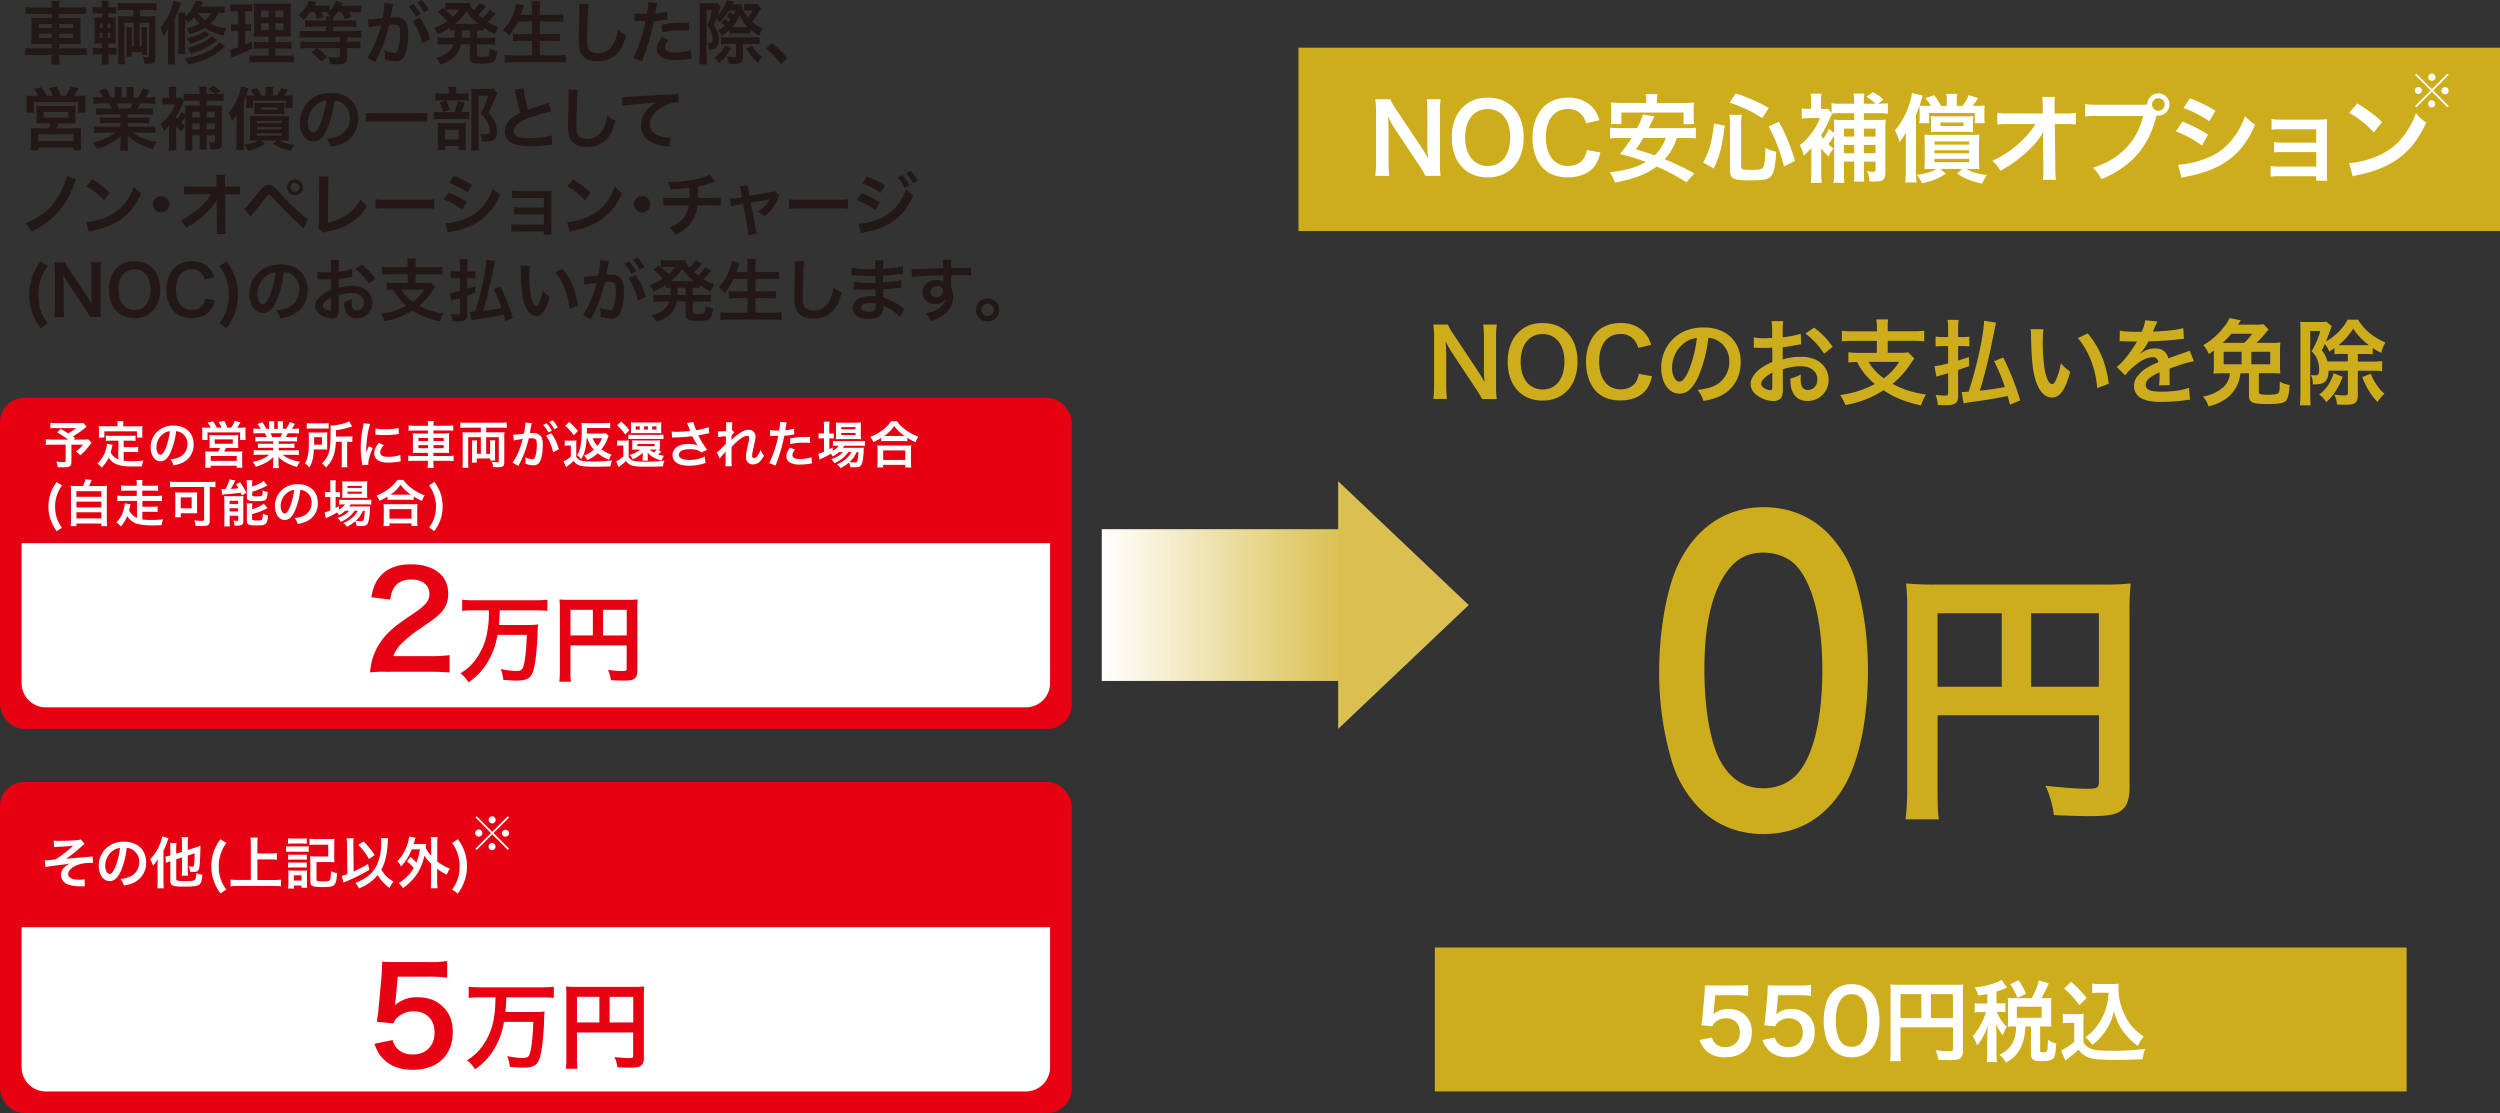 <svg xmlns="http://www.w3.org/2000/svg" xmlns:xlink="http://www.w3.org/1999/xlink" viewBox="0 0 1435.35 639.03"><rect x="0" y="0" width="1435.35" height="639.03" fill="#333333" stroke="none"/><defs><style>.cls-1{fill:#cead1c;}.cls-2{fill:#231815;}.cls-3{fill:#fff;}.cls-4{fill:#e60012;}.cls-5{fill:url(#名称未設定グラデーション_5);}.cls-6{fill:#dac051;}</style><linearGradient id="名称未設定グラデーション_5" x1="632.57" y1="347.4" x2="770.69" y2="347.4" gradientUnits="userSpaceOnUse"><stop offset="0" stop-color="#fff"/><stop offset="1" stop-color="#dac051"/></linearGradient></defs><g id="レイヤー_2" data-name="レイヤー 2"><g id="レイヤー_1-2" data-name="レイヤー 1"><rect class="cls-1" x="745.51" y="27.38" width="689.84" height="105.26"/><rect class="cls-1" x="823.78" y="544" width="557.96" height="82.65"/><path class="cls-2" d="M29.74,4A18.47,18.47,0,0,0,29.46.63h4.85A18.47,18.47,0,0,0,34,4v.23H44.94A25.55,25.55,0,0,0,49.51,4V8.2A35.48,35.48,0,0,0,45.06,8H34v2.32h8a29.78,29.78,0,0,0,4.37-.19,35.28,35.28,0,0,0-.15,4v7.37a35.37,35.37,0,0,0,.15,4,29.62,29.62,0,0,0-4.41-.2H34v2.45H45.26a24.83,24.83,0,0,0,4.53-.28v4.29a36.52,36.52,0,0,0-4.61-.23H34v1A27,27,0,0,0,34.31,37H29.46a27.92,27.92,0,0,0,.28-4.46v-1H19.1a36.08,36.08,0,0,0-4.61.23V27.46a25.71,25.71,0,0,0,4.53.28H29.74V25.29H22.37a30.16,30.16,0,0,0-4.45.2,37.13,37.13,0,0,0,.15-4V14.14a37.74,37.74,0,0,0-.15-4.05,29.48,29.48,0,0,0,4.33.19h7.49V8H19.14a36,36,0,0,0-4.45.24V4a28,28,0,0,0,4.57.27H29.74Zm-7.45,9.77v2.36h7.45V13.79Zm0,5.59v2.41h7.45V19.38ZM42,16.15V13.79H34v2.36Zm0,5.64V19.38H34v2.41Z"/><path class="cls-2" d="M56.49,7.72a17.93,17.93,0,0,0-3.27.2V4a16.89,16.89,0,0,0,3.27.2h2V3.35A18.14,18.14,0,0,0,58.3.51h4.06a15.89,15.89,0,0,0-.2,2.84v.87H63.7a20.87,20.87,0,0,0,3.07-.16V7.88a19.94,19.94,0,0,0-3-.16H62.16v2.4H63A33.66,33.66,0,0,0,66.46,10a34.58,34.58,0,0,0-.12,3.62v7.84a36.3,36.3,0,0,0,.12,3.67A33.09,33.09,0,0,0,63,25h-.79v2.6h1.26a19.64,19.64,0,0,0,3.43-.2v4a18.44,18.44,0,0,0-3.35-.2H62.16v2.21a24,24,0,0,0,.2,3.59H58.3a23.32,23.32,0,0,0,.24-3.55V31.2H56.65a19.13,19.13,0,0,0-3.39.2v-4a19.36,19.36,0,0,0,3.43.2h1.85V25h-.83c-1.69,0-2.76,0-3.62.12a31.73,31.73,0,0,0,.15-3.67v-7.8a31.87,31.87,0,0,0-.15-3.7,27.39,27.39,0,0,0,3.5.15h.95V7.72Zm.83,5.68v2.67h1.53V13.4Zm0,5.55v2.84h1.53V19Zm4.57-2.88h1.45V13.4H61.89Zm0,5.72h1.45V19H61.89Zm15-8.71h-5.4V32.23c0,1.69.08,3.35.2,4.65h-4a48.24,48.24,0,0,0,.23-5.05V13.16a39,39,0,0,0-.15-4,32.09,32.09,0,0,0,3.62.16h5.24V5.71H72.41a34,34,0,0,0-4.85.2V1.66a47.17,47.17,0,0,0,4.88.23H84.85c1.82,0,3.43-.08,5-.23V6A42.51,42.51,0,0,0,85,5.71H80.36V9.34h5.13a34.77,34.77,0,0,0,3.82-.16c-.08,1.1-.12,1.73-.12,3.94V32.54c0,3.23-.87,4.06-4.22,4.06-.39,0-1.18,0-2-.12a11.94,11.94,0,0,0-1-3.94,22.53,22.53,0,0,0,2.6.28c.83,0,1.06-.24,1.06-1V13.08H80.13v13.4h1.22V18.67c0-1.18,0-2.16-.12-3H84.5a18.78,18.78,0,0,0-.16,2.84V29.12c0,1.37.08,2.16.08,2.36h-3V29.94H75.64v2.6h-3.2a18.69,18.69,0,0,0,.2-3.31V18.56a19.55,19.55,0,0,0-.16-2.84h3.31a20.49,20.49,0,0,0-.15,2.84v7.92h1.22Z"/><path class="cls-2" d="M96.48,21.08c0-1.93,0-2.92.12-4.69a20.82,20.82,0,0,1-2.72,4.22A20.19,20.19,0,0,0,92,16,33.19,33.19,0,0,0,99.47.43l4.45,1.15c-.23.63-.23.63-.59,1.77a51.58,51.58,0,0,1-3,7.29V32.31a40.67,40.67,0,0,0,.2,4.72H96.24a40.72,40.72,0,0,0,.24-4.72ZM129,7.56a31.41,31.41,0,0,0-3.47-.15,23.14,23.14,0,0,1-4.84,6.22,26.36,26.36,0,0,0,9.34,2.68,15.2,15.2,0,0,0-1.66,4.06c-5.08-1.26-8.08-2.48-10.87-4.37a33.84,33.84,0,0,1-8.75,3.66A13.44,13.44,0,0,0,107,16.27a26.14,26.14,0,0,0,7.56-2.64,19.52,19.52,0,0,1-3.19-3.82,23.85,23.85,0,0,1-3.15,3.11,15.4,15.4,0,0,0-1.93-1.73V27.07a24.29,24.29,0,0,0,.19,4h-4.25a21.32,21.32,0,0,0,.24-4.09V11a27.87,27.87,0,0,0-.16-3.66h4.13c-.07.67-.11,1.14-.15,2.13a19,19,0,0,0,6.1-9.14l4.26.82c-.63,1.3-.87,1.78-1.3,2.64h9.22A26.53,26.53,0,0,0,129,3.51Zm.28,19c-.48.4-1,.75-1.54,1.3-5.67,5-10.64,7.29-19.66,9.22a15.28,15.28,0,0,0-2-3.54c6.23-1,10.8-2.52,14.93-5a16.48,16.48,0,0,0,5-4.3Zm-8.91-6.69c-.35.23-.35.23-1.42,1-2.36,1.7-5.24,2.92-9.88,4.22a11.5,11.5,0,0,0-2-3.08c4.92-1,8.35-2.4,10.36-4.25ZM124.77,23c-5.32,4.25-8.67,5.91-15.41,7.68a10.35,10.35,0,0,0-1.89-3.31c6-1.14,12-4,14-6.62ZM113.89,7.41a16.29,16.29,0,0,0,3.74,4.21,14,14,0,0,0,3.63-4.21Z"/><path class="cls-2" d="M135.21,6.42a16.46,16.46,0,0,0-3,.2V2.36a20.76,20.76,0,0,0,3.59.24h5.55a17,17,0,0,0,3.51-.24V6.58A22.56,22.56,0,0,0,142,6.42H140.8V14.1h.91a12.07,12.07,0,0,0,2.48-.19v4a16.24,16.24,0,0,0-2.48-.16h-.91v7.76c1.66-.71,2.13-.91,3.86-1.77l.12,4.17c-3.43,1.7-5,2.37-11.07,4.85l-.79.31-1.06-4.45a33.13,33.13,0,0,0,4.84-1.49V17.77h-1.3a13.61,13.61,0,0,0-2.68.2V13.91a14.28,14.28,0,0,0,2.76.19h1.22V6.42Zm19,21.43h-4.38a32,32,0,0,0-4.1.16V24a23.34,23.34,0,0,0,4.06.2h4.42V21h-3.75c-2.64,0-3.54,0-4.73.12.08-.91.08-.91.16-4.89V7.29A44.9,44.9,0,0,0,145.73,2a46,46,0,0,0,5.31.2h10.88A33.65,33.65,0,0,0,167,2c-.12,1.14-.16,3-.16,5.4V15.8a52.17,52.17,0,0,0,.16,5.28,39.67,39.67,0,0,0-4.29-.12h-4.53v3.23h5a26.88,26.88,0,0,0,4.17-.2v4.06a27.58,27.58,0,0,0-4.13-.2h-5.08v4.06h6.34a28.57,28.57,0,0,0,4.17-.19v4.21a32.59,32.59,0,0,0-4.45-.2H147.66a33.85,33.85,0,0,0-4.46.2V31.72a26.06,26.06,0,0,0,4,.19h7.06ZM149.86,6V10h4.38V6Zm0,7.25v4h4.38v-4ZM158.18,10h4.57V6h-4.57Zm0,7.29h4.57v-4h-4.57Z"/><path class="cls-2" d="M178.19,6.93a23.2,23.2,0,0,1-4,4.42,15.29,15.29,0,0,0-2.95-2.84,16,16,0,0,0,4.69-4.89A11.3,11.3,0,0,0,177.32.43l4.26.79c-.83,1.62-.83,1.62-1.11,2.09h5.05a23.25,23.25,0,0,0,3.82-.24V6.3A14.8,14.8,0,0,0,192.85.51l3.94,1.07c-.08.15-.36.74-.87,1.77h7.21a29.15,29.15,0,0,0,4.33-.24V7.17a30.31,30.31,0,0,0-4.13-.2h-3.08a20,20,0,0,1,1.54,2.76L197.89,11A23.44,23.44,0,0,0,196,7h-2.17a20.73,20.73,0,0,1-2.36,2.8,10.23,10.23,0,0,0-.16,2h8.9a29.59,29.59,0,0,0,4.3-.2v3.94a34.33,34.33,0,0,0-4.26-.23h-8.94v2.56h11.5a33,33,0,0,0,4.57-.24v4.1a36.29,36.29,0,0,0-4.53-.24h-3.46V24h3.11A40,40,0,0,0,207,23.8v4.05a39.31,39.31,0,0,0-4.61-.23h-3.07v5.47c0,1.9-.59,2.92-2,3.43a16.38,16.38,0,0,1-4.65.4c-.83,0-1.5,0-3-.08a14.61,14.61,0,0,0-1.18-4.1,41.09,41.09,0,0,0,4.93.28c1.42,0,1.73-.16,1.73-1V27.62H182.33a40.93,40.93,0,0,1,5.43,5.12l-3.54,2.72a28.16,28.16,0,0,0-5.44-5.56l3-2.28h-4.81a38.09,38.09,0,0,0-4.57.23V23.8a39.3,39.3,0,0,0,4.53.23h18.28V21.47H176.69a39.33,39.33,0,0,0-4.61.24v-4.1a32.4,32.4,0,0,0,4.53.24h10.56V15.29h-7.64a41.38,41.38,0,0,0-4.33.19v-3.9a31.3,31.3,0,0,0,4.37.2h7.6a9.36,9.36,0,0,0-.23-2.28h2.87a10,10,0,0,0-2.09-1.7c.4-.35.56-.47.87-.79-.55,0-1.46-.08-2.13-.08h-2a17.79,17.79,0,0,1,1.38,2.8L182,10.91a21.15,21.15,0,0,0-1.61-4Z"/><path class="cls-2" d="M225.35,3.94c-.2,1.14-.47,2.76-.87,4.89a11.81,11.81,0,0,1-.23,1.18c1.18,0,1.73-.08,2.44-.08A7.63,7.63,0,0,1,232.52,12c1.34,1.49,1.85,3.39,1.85,7,0,6.78-1.14,12.17-3,14.34A5,5,0,0,1,227,35.1a18.15,18.15,0,0,1-6.07-1.18c0-.75.08-1.34.08-1.73a14.58,14.58,0,0,0-.4-3.35,16.46,16.46,0,0,0,5.76,1.58c1.14,0,1.77-.75,2.36-2.68a35.11,35.11,0,0,0,1-9c0-3.62-.9-4.68-3.94-4.68-.82,0-1.45,0-2.36.11-1.93,8.08-3.7,12.85-8,21.44l-4.57-2.53c3-4.13,6.07-11.22,7.92-18.55-.59.08-.59.08-1.85.31l-3.59.59a15.78,15.78,0,0,0-1.61.4l-.47-4.65a81.7,81.7,0,0,0,8.39-.83,54.89,54.89,0,0,0,1-8V1.69l5.12.52a10.29,10.29,0,0,0-.31,1.22Zm12-1.62a25.71,25.71,0,0,1,4.13,5.8l-2.75,1.45a26.76,26.76,0,0,0-4.14-5.87Zm3.66,7.8a36.64,36.64,0,0,1,5.91,12.53l-4.49,2.25A36.74,36.74,0,0,0,237,12.1Zm2.44-3a29,29,0,0,0-4-5.71L242.05,0a22.48,22.48,0,0,1,4.1,5.56Z"/><path class="cls-2" d="M261.05,17.41c-1.23,0-1.66.08-2.64.16V15.84a39.66,39.66,0,0,1-6.94,3.82A14.94,14.94,0,0,0,249.15,16a33.91,33.91,0,0,0,7.52-3.83,26.86,26.86,0,0,0-5.51-5.16l3.23-2.4,1.26,1V1.58a24,24,0,0,0,3.27.19h7.29a24,24,0,0,0,3.38-.15A9.76,9.76,0,0,0,272,5.91a21.13,21.13,0,0,0,2.32-2.52,7.6,7.6,0,0,0,.83-1.14c.2-.32.2-.32.31-.52l3.63,2c-.12.16-.63.75-1.54,1.82-.71.82-1.93,2-2.91,3,1.06.91,1.49,1.26,2.32,1.89a23.21,23.21,0,0,0,4.1-4.77l3.62,2.05c-.23.24-.31.36-1.1,1.22a29.42,29.42,0,0,1-3.55,3.63,34.83,34.83,0,0,0,6.31,3,16.4,16.4,0,0,0-2.21,3.9,39,39,0,0,1-6.5-3.54v1.69a31.24,31.24,0,0,0-3.78-.16v4.26h6.26a23.21,23.21,0,0,0,4.14-.24v4.22a29.58,29.58,0,0,0-4.14-.24h-6.26v5.87c0,.83,0,.91.63,1.07a9.5,9.5,0,0,0,2.52.19c2.17,0,3.11-.19,3.55-.75s.59-1.77.71-3.94a13.14,13.14,0,0,0,4.25,1.38c-.87,6.66-1.58,7.25-9.14,7.25-5.36,0-6.62-.67-6.62-3.42V25.41h-5.08a13.76,13.76,0,0,1-2.44,5.67c-2,2.61-4.34,4.18-9.18,6.07a14.55,14.55,0,0,0-2.8-3.86c3.66-1,5.55-1.93,7.29-3.5a9.08,9.08,0,0,0,2.8-4.38h-5a24.73,24.73,0,0,0-4.13.24V21.43a23.35,23.35,0,0,0,4.13.24H261c0-.51,0-.79,0-1.22Zm-3-11.89a18.72,18.72,0,0,0-2.4.15,34,34,0,0,1,4.29,4.06,25.45,25.45,0,0,0,3.86-4.21Zm15.72,8.19h.83a33,33,0,0,1-6.7-7.13,32.87,32.87,0,0,1-6.66,7.13h12.53Zm-8.59,7.05v.91h4.61V17.41h-4.57Z"/><path class="cls-2" d="M297.37,12.33A34.73,34.73,0,0,1,292,20.61a11.78,11.78,0,0,0-3.23-3.35,28.61,28.61,0,0,0,6.66-11.51,21.82,21.82,0,0,0,.87-3.66l4.49,1.1a6,6,0,0,1-.36,1,11.63,11.63,0,0,0-.39,1.3c-.2.59-.55,1.57-1.06,3h6.42v-3a31.69,31.69,0,0,0-.28-4.73h5.05a36.19,36.19,0,0,0-.24,4.69v3h8.19a53,53,0,0,0,5.32-.24v4.34c-1.69-.16-3.31-.24-5.2-.24h-8.31v7.25h6.81a40.35,40.35,0,0,0,4.85-.24v4.34a43.14,43.14,0,0,0-4.85-.24h-6.81v8.35h9.45a42.81,42.81,0,0,0,5.48-.27V36a45.24,45.24,0,0,0-5.36-.28H295.4a49.79,49.79,0,0,0-5.59.28V31.52a45.47,45.47,0,0,0,5.47.27h10.13V23.44h-6.07a40.79,40.79,0,0,0-4.77.24V19.34a35.61,35.61,0,0,0,4.73.24h6.11V12.33Z"/><path class="cls-2" d="M338,2.36a36.18,36.18,0,0,0-.47,5.32c-.16,3.67-.4,11.66-.4,14.46,0,3.74.24,5.16,1,6.35s2.8,2,5.28,2c4.25,0,7.68-2.4,9.53-6.73a26.14,26.14,0,0,0,1.81-6.62,17.2,17.2,0,0,0,4.77,3c-1.57,5.32-2.76,7.88-4.69,10.05-3,3.35-6.85,5-11.82,5a12.87,12.87,0,0,1-6.89-1.73c-2.72-1.81-3.86-4.85-3.86-10.13,0-2,.08-6,.31-15.87,0-1.19,0-2,0-2.57a19.16,19.16,0,0,0-.16-2.67Z"/><path class="cls-2" d="M364.35,7.6a30.87,30.87,0,0,0,5.28.36c.47,0,.9,0,1.81,0a46.94,46.94,0,0,0,.75-6,5.3,5.3,0,0,0,0-.71l5.2.48a21.24,21.24,0,0,0-.75,3.78c-.2,1.1-.23,1.34-.39,2.24a32.38,32.38,0,0,0,6.73-1.18l.2,4.53-1.26.2a54.73,54.73,0,0,1-6.46.83C375,14.5,374,18.67,373,22.26a135.71,135.71,0,0,1-4.42,13l-5-1.93c2.72-5,5.75-14.18,7-21.2a3.21,3.21,0,0,1-.51,0h-2.29c-.19,0-.59,0-1.26,0s-1.26,0-1.57,0a5.76,5.76,0,0,0-.75,0Zm19.54,15.29c-1.58,2-2.05,3-2.05,4.33,0,2,2,3,5.91,3a30,30,0,0,0,8.94-1.46l.36,4.85c-.71.07-1,.11-1.93.27a46.23,46.23,0,0,1-7.33.63c-3.51,0-6-.51-7.92-1.57a5.72,5.72,0,0,1-2.8-4.85c0-2.09.75-3.86,2.92-6.82Zm11.7-5.16a40.32,40.32,0,0,0-5-.28,42.36,42.36,0,0,0-10.4,1.15l-.36-4.34A50.81,50.81,0,0,1,391.61,13c1.07,0,1.42,0,3.9,0Z"/><path class="cls-2" d="M416.2,10.79a16.66,16.66,0,0,1,2.12,1.82,15.82,15.82,0,0,0,1.19-1.42,16.23,16.23,0,0,0-2.37-1.66L419,7a20.54,20.54,0,0,1,2.25,1.58A22.2,22.2,0,0,0,422.38,6h-3.7A30.64,30.64,0,0,1,412.81,13a14,14,0,0,0-1.3-2.76l-1.74,4.34a12.32,12.32,0,0,1,2.68,5.12,10.37,10.37,0,0,1,.32,3c0,2.8-.91,4.65-2.6,5.4a7,7,0,0,1-2.76.4h-.59c0-2.49-.08-3-.71-4,.75.07,1.06.11,1.5.11,1,0,1.46-.74,1.46-2.32a10.89,10.89,0,0,0-.56-3.35A10.64,10.64,0,0,0,406,14.7a33.13,33.13,0,0,0,2.88-9.11h-3.19V32.07c0,2.09.08,3.78.16,4.89h-4.3a38.93,38.93,0,0,0,.24-4.89V5.48a32.3,32.3,0,0,0-.16-3.82,18.18,18.18,0,0,0,2.64.15H409a17.32,17.32,0,0,0,2.83-.15l2,2.24a5.7,5.7,0,0,0-.55,1.3c-.23.71-.75,2.17-1.18,3.47a20.73,20.73,0,0,0,4.69-7,4.1,4.1,0,0,0,.43-1.5l4.14.63a5,5,0,0,0-.59,1.18c0,.08,0,.08-.24.55h2a28.42,28.42,0,0,0,3.23-.12,17.56,17.56,0,0,0,3.63,7.53A17.17,17.17,0,0,0,432.15,6H429a14.47,14.47,0,0,0-1.69.12V2.25a16.52,16.52,0,0,0,2.36.15h2.72a13.8,13.8,0,0,0,2.64-.15L437,4.77a16.52,16.52,0,0,0-1.3,2.16,32.68,32.68,0,0,1-3.94,5.48,20.55,20.55,0,0,0,6.22,4,14.64,14.64,0,0,0-2.08,4.14A28.25,28.25,0,0,1,430.81,17v2.29a16.27,16.27,0,0,0-2.4-.12h-7.33a17.88,17.88,0,0,0-2.2.12V17.1a26.53,26.53,0,0,1-4.46,3.62,10.1,10.1,0,0,0-2.12-3.23A26.63,26.63,0,0,0,416,14.81a9.7,9.7,0,0,0-2-1.73Zm3.39,17a25.09,25.09,0,0,1-6.86,8.43,12,12,0,0,0-2.84-3.08c3.67-2.56,4.65-3.62,6.39-7Zm-2.13-2.53a22.56,22.56,0,0,0-3.47.16V21.28a26.8,26.8,0,0,0,3.66.19h14.74a21.4,21.4,0,0,0,3.74-.19v4.13a31.66,31.66,0,0,0-3.7-.2H426.6v7.65c0,3.07-1,3.78-5,3.78-.67,0-1.77,0-3.23-.12a11.45,11.45,0,0,0-1-4.21,25.36,25.36,0,0,0,4.1.47c.9,0,1.1-.2,1.1-1V25.21Zm11.82-9.65a23.77,23.77,0,0,1-4.61-6.89,20.55,20.55,0,0,1-4.3,6.89h8.91Zm2.6,10.6a17,17,0,0,0,5.75,6.34A16.45,16.45,0,0,0,435.3,36a24.4,24.4,0,0,1-6.85-8.27Z"/><path class="cls-2" d="M443.11,24.74A46.22,46.22,0,0,1,452,33.41l-3.66,3.43a42.79,42.79,0,0,0-8.55-9Z"/><path class="cls-2" d="M21.94,55a21,21,0,0,0-2.53-4l4.34-.9A35.42,35.42,0,0,1,26.7,55h3.63a37.28,37.28,0,0,0-2.21-4.53l4.41-.71A51.58,51.58,0,0,1,34.94,55h2.83a26.86,26.86,0,0,0,2.8-5.28l4.57,1c-.67,1.22-1.85,3.15-2.6,4.25h2.37a39.2,39.2,0,0,0,4.21-.16A29.26,29.26,0,0,0,49,58.39v3.15a24.4,24.4,0,0,0,.16,3.11H44.83v-6H19.45v6H15.12a25.27,25.27,0,0,0,.2-3.07V58.47a34.89,34.89,0,0,0-.16-3.59c1.3.12,2.4.16,4.18.16Zm3,15.8a35.94,35.94,0,0,0-4.14.16A27.24,27.24,0,0,0,21,67.45V63.71a19.83,19.83,0,0,0-.16-3,21.59,21.59,0,0,0,3,.16H40.57a20.14,20.14,0,0,0,2.88-.16,19.74,19.74,0,0,0-.12,3.12v3.62A24.73,24.73,0,0,0,43.45,71a40.17,40.17,0,0,0-4.14-.16H33.72a28.65,28.65,0,0,1-1.34,2.8H42.86a29,29,0,0,0,3.74-.16,29.19,29.19,0,0,0-.16,3.78v5.12a25.15,25.15,0,0,0,.2,3.86H42.19V84.71H22v1.53H17.6c.12-1.34.2-2.56.2-3.9V77.22a29.55,29.55,0,0,0-.2-3.74,29.65,29.65,0,0,0,3.67.16h6.5a15.92,15.92,0,0,0,1.45-2.8ZM22,80.92H42.23V77.1H22Zm3.07-13.39H39.19V64.18H25.05Z"/><path class="cls-2" d="M59.29,65.68a28.78,28.78,0,0,0-4.06.2V62.13a35.15,35.15,0,0,0,4.06.16h4.76c-.59-1.26-1-2.17-1.46-2.92H58.34c-1.93,0-3.43.08-4.69.2V55.63a32.85,32.85,0,0,0,4.49.24H59.4a16.42,16.42,0,0,0-2.68-3.67l3.94-1.49a27.43,27.43,0,0,1,3,5.16h2.24v-2.8A21.76,21.76,0,0,0,65.75,50H70a26,26,0,0,0-.12,2.91v3h2.8v-3A27.55,27.55,0,0,0,72.6,50h4.3a20.36,20.36,0,0,0-.2,3.07v2.8h2.48A21,21,0,0,0,82,50.59l4.06,1.49c-1,1.58-1.58,2.57-2.45,3.79h1.11a31.41,31.41,0,0,0,4.45-.24v3.94c-1.22-.12-2.76-.2-4.69-.2H80.56c-.75,1.58-.91,1.93-1.46,2.92h4.57a35.71,35.71,0,0,0,4.06-.16v3.75a28.52,28.52,0,0,0-4.06-.2H73.39v1.89h8.23a28.1,28.1,0,0,0,4.06-.2v3.55a28.44,28.44,0,0,0-4.06-.2H73.39v2h11a34.26,34.26,0,0,0,4.77-.24v3.94a44.71,44.71,0,0,0-4.73-.23H76.5a20.77,20.77,0,0,0,5.36,3.15,34.38,34.38,0,0,0,8.2,2.25,15.34,15.34,0,0,0-2.25,4c-6.62-1.81-11.07-4.21-14.62-7.8a26.6,26.6,0,0,1,.12,2.8V82.5a22,22,0,0,0,.28,4H68.94a28.92,28.92,0,0,0,.24-4V80.57c0-.91,0-1.06.11-2.68a21.94,21.94,0,0,1-5.67,4.33,37.79,37.79,0,0,1-8,3.31,16.39,16.39,0,0,0-2.4-3.78c5.75-1.22,9.73-3,12.88-5.59H58.73a45.17,45.17,0,0,0-4.76.23V72.45a36,36,0,0,0,4.72.24H69.13v-2h-7.8a27.76,27.76,0,0,0-4,.2V67.37a27.43,27.43,0,0,0,4,.2h7.8V65.68Zm15.44-3.39A22.08,22.08,0,0,0,76,59.37h-9a25.52,25.52,0,0,1,1.18,2.92Z"/><path class="cls-2" d="M101.13,73.48l0,8.35a38.32,38.32,0,0,0,.23,4.53H96.79a30,30,0,0,0,.28-4.49V72.14A40.4,40.4,0,0,1,94,75.25,16,16,0,0,0,92.3,71a25.48,25.48,0,0,0,8.28-11.11H96.44a27.52,27.52,0,0,0-3.23.19V56a18.15,18.15,0,0,0,2.91.15H97V52.91a22,22,0,0,0-.2-3.07h4.45a22.84,22.84,0,0,0-.19,2.95V56.1h.79a10.81,10.81,0,0,0,2-.11l1.54,1.85v-4.1a24.15,24.15,0,0,0,3.86.24h5.36v-.79a19.8,19.8,0,0,0-.24-3.39h4.46a16.14,16.14,0,0,0-.24,3.39V54h4.81a20.58,20.58,0,0,0-3.71-2.84l2.6-1.93a16.87,16.87,0,0,1,4.26,3.07L124.45,54h.24a33.07,33.07,0,0,0,3.74-.2V58a26,26,0,0,0-3.74-.19h-6.07V60.6H124a25.09,25.09,0,0,0,3.54-.16,36.49,36.49,0,0,0-.15,4.06V82.15c0,1.73-.4,2.71-1.34,3.23a7.87,7.87,0,0,1-3.43.43c-.4,0-.83,0-1.77-.08a8.07,8.07,0,0,0-1-4.14,16.2,16.2,0,0,0,2.76.24c.63,0,.79-.16.79-.94V77.65h-4.77v4.57a27.74,27.74,0,0,0,.16,3.63h-4.3a21.83,21.83,0,0,0,.16-3.59V77.65h-4.21V82a36.49,36.49,0,0,0,.15,4.33h-4.41a25.66,25.66,0,0,0,.24-4.29v-15A38,38,0,0,1,104,70.48a16.85,16.85,0,0,0,2.17,1.78,13.3,13.3,0,0,0-2,3.31,26.87,26.87,0,0,1-3-3.31ZM105.58,58a12.47,12.47,0,0,0-.79,1.7A49.5,49.5,0,0,1,101.05,67a10.83,10.83,0,0,0,.94,1.3,27.17,27.17,0,0,0,2.33-4l2.09,1.65V64.46a31.2,31.2,0,0,0-.12-4,33,33,0,0,0,3.94.16h4.41V57.84h-5.71a26.5,26.5,0,0,0-3.35.16Zm9.06,9.38V64.14h-4.21v3.27Zm0,6.82V70.84h-4.21v3.39Zm8.75-6.82V64.14h-4.77v3.27Zm0,6.82V70.84h-4.77v3.39Z"/><path class="cls-2" d="M141.43,57.44a20.37,20.37,0,0,0-.12-2.52c-.19.63-.31.91-.43,1.3,0,0-.24.59-.59,1.38l-.36.91v23a43.15,43.15,0,0,0,.24,4.65h-4.65a33.21,33.21,0,0,0,.24-4.61V70.05c0-1.89,0-3.19.12-4.37a28.26,28.26,0,0,1-2.72,4,18,18,0,0,0-1.85-4.81A29.62,29.62,0,0,0,137,54.69a24.59,24.59,0,0,0,1.3-5.13l4.37,1.07c-.19.55-.23.71-.63,2-.08.23-.51,1.65-.63,2.08a33.37,33.37,0,0,0,3.43.12h1.26a18.62,18.62,0,0,0-2.36-3.15l3.66-1.22a23,23,0,0,1,2.72,4.37h2.4V52.91a14.29,14.29,0,0,0-.2-3h4.54a11.45,11.45,0,0,0-.24,3v1.93H159a17.64,17.64,0,0,0,2.52-4.41l3.79,1.18a18.82,18.82,0,0,1-2.13,3.23h1a26.84,26.84,0,0,0,3.9-.19,25.89,25.89,0,0,0-.12,2.71v1.86a17.73,17.73,0,0,0,.15,2.71H164V57.76H145.29v4.17h-4.06a15.8,15.8,0,0,0,.2-2.79Zm5.32,23.21c-1.65,0-2.28,0-3.39.08a34.23,34.23,0,0,0,.16-3.55v-7a30.75,30.75,0,0,0-.16-3.59c1,.08,1.89.12,3.31.12h15.84c1.5,0,2.52,0,3.39-.12a27.24,27.24,0,0,0-.16,3.51v7.13a27.24,27.24,0,0,0,.16,3.51c-1,0-1,0-3.31-.08h-2.05A21.27,21.27,0,0,0,169,83.17a13,13,0,0,0-2,3.51c-4.88-1.18-6.74-1.93-10.24-4.1l2.05-1.93h-8.87l2.21,1.89c-2.76,1.93-5.12,2.92-9.69,4a17,17,0,0,0-2.25-3.43c3.74-.51,6.15-1.22,8.12-2.44Zm-.67-19.39a18.84,18.84,0,0,0-.12-2.2c.79,0,1.42.08,3.08.08H160.3a26.61,26.61,0,0,0,3.08-.12,19.91,19.91,0,0,0-.12,2.21v2.12a18.89,18.89,0,0,0,.12,2.21c-1-.08-1.86-.12-3.12-.12H149.07a22.59,22.59,0,0,0-3.11.12,13.83,13.83,0,0,0,.12-2.21Zm1.42,9.42h14.18V69.42H147.5Zm0,3.55h14.18V73H147.5Zm0,3.62h14.18v-1.3H147.5ZM149.94,63h9.46V61.66h-9.46Z"/><path class="cls-2" d="M187.92,73.83c-2.24,5.09-4.77,7.41-8,7.41-4.49,0-7.72-4.57-7.72-10.91a16.91,16.91,0,0,1,4.34-11.47c3.3-3.62,8-5.51,13.55-5.51,9.45,0,15.6,5.75,15.6,14.61,0,6.82-3.55,12.26-9.57,14.7a25.55,25.55,0,0,1-6.19,1.65,12.61,12.61,0,0,0-2.4-4.61c3.62-.47,6-1.1,7.84-2.16a11,11,0,0,0,5.47-9.85A9.77,9.77,0,0,0,196,58.94a8.64,8.64,0,0,0-4-1.18A57,57,0,0,1,187.92,73.83Zm-5.79-14.1a13.18,13.18,0,0,0-5.36,10.64c0,3.23,1.38,5.79,3.11,5.79,1.3,0,2.64-1.66,4.06-5a51.6,51.6,0,0,0,3.27-13.31A10,10,0,0,0,182.13,59.73Z"/><path class="cls-2" d="M245.33,70a55.76,55.76,0,0,0-6-.27H216c-2.2,0-4.25.11-6,.27v-5.2a49.87,49.87,0,0,0,6,.28h23.33a46.89,46.89,0,0,0,6-.28Z"/><path class="cls-2" d="M266,64.38a17.16,17.16,0,0,0,3.39-.2v4.33a19.26,19.26,0,0,0-3.19-.19H253a27,27,0,0,0-3.94.19V64.18a24.76,24.76,0,0,0,4,.2h7.76A31.83,31.83,0,0,0,262.82,58l4.06,1a34.21,34.21,0,0,1-2.09,5.4Zm-.55-10.64a20.23,20.23,0,0,0,3.58-.2V57.8a16.6,16.6,0,0,0-3.31-.2h-12.6a17.45,17.45,0,0,0-3.23.2V53.54a20.91,20.91,0,0,0,3.74.2h4v-1.1a13.61,13.61,0,0,0-.24-2.76h4.69a17.39,17.39,0,0,0-.2,2.76v1.1Zm-9.93,32.38h-4.25a34.06,34.06,0,0,0,.15-3.7V73.87a32,32,0,0,0-.12-3.23c.91.08,1.7.12,3.16.12h10.16a21,21,0,0,0,2.88-.12,22.12,22.12,0,0,0-.12,2.92v9.57a19.58,19.58,0,0,0,.16,3h-4.34V83.84h-7.68Zm.63-28.48a26.37,26.37,0,0,1,2.05,5.52l-3.9,1.18a24,24,0,0,0-1.85-5.52Zm-.63,22.42h7.72V74.54h-7.72Zm30-26.52a15,15,0,0,0-.79,1.74,82.72,82.72,0,0,1-4.25,9.37,17.72,17.72,0,0,1,3.78,5.72,14.71,14.71,0,0,1,1.1,5.47c0,2.48-1,4.3-2.79,4.93a10.64,10.64,0,0,1-4,.51,18.6,18.6,0,0,1-2-.08,9.27,9.27,0,0,0-.91-4.29,18.51,18.51,0,0,0,3,.23c2,0,2.6-.43,2.6-1.69A11.71,11.71,0,0,0,280,70.37a16.17,16.17,0,0,0-4.1-5.13,43.25,43.25,0,0,0,4.33-10.32h-5.47V81.75a28,28,0,0,0,.27,4.61h-4.65a36.73,36.73,0,0,0,.24-4.49V54.17a29.72,29.72,0,0,0-.16-3.31,26.52,26.52,0,0,0,3.23.16h6.82a14.89,14.89,0,0,0,3.11-.2Z"/><path class="cls-2" d="M300.6,50.63A66.43,66.43,0,0,0,303.2,63c2.56-1,2.56-1,10.21-3.47a9.44,9.44,0,0,0,1.49-.59l1.7,5a95.37,95.37,0,0,0-13,3.78c-5.76,2.13-8.63,4.65-8.63,7.48s2.68,4.1,9,4.1a43.33,43.33,0,0,0,12.73-1.61l.43,5.39a24.18,24.18,0,0,0-3.19.28,84.11,84.11,0,0,1-9.22.59c-5.48,0-8.9-.67-11.43-2.17a7.46,7.46,0,0,1-3.42-6.58,9.26,9.26,0,0,1,3.5-7,24.44,24.44,0,0,1,5.36-3.39A100.49,100.49,0,0,1,296.11,54a15.52,15.52,0,0,0-.63-2.56Z"/><path class="cls-2" d="M331.84,51.61a37.53,37.53,0,0,0-.47,5.32c-.15,3.67-.39,11.66-.39,14.46,0,3.74.24,5.16,1,6.34s2.8,2,5.28,2c4.26,0,7.69-2.4,9.54-6.74a26.48,26.48,0,0,0,1.81-6.61,17.2,17.2,0,0,0,4.77,3c-1.58,5.32-2.76,7.88-4.69,10.05-3,3.35-6.86,5-11.82,5a12.9,12.9,0,0,1-6.9-1.73c-2.72-1.82-3.86-4.85-3.86-10.13,0-2.05.08-6,.32-15.88,0-1.18,0-2,0-2.56a19.4,19.4,0,0,0-.16-2.68Z"/><path class="cls-2" d="M357.18,55.63c.87,0,1.3,0,1.5,0,.7,0,.7,0,6.5-.39,2.2-.12,8.74-.48,19.66-1a23.28,23.28,0,0,0,4.53-.39l.27,5a5.91,5.91,0,0,0-.82,0A17.66,17.66,0,0,0,381,61c-5,2.6-7.95,6.54-7.95,10.52,0,3.07,1.93,5.44,5.24,6.42a23.91,23.91,0,0,0,5.87,1s.39,0,.79,0l-.71,5.35a9.9,9.9,0,0,0-1.34-.23c-4.34-.55-6.82-1.26-9.22-2.6a10.54,10.54,0,0,1-5.64-9.5,13.87,13.87,0,0,1,3.75-9.3,17.34,17.34,0,0,1,5.47-3.94c-3.19.48-4.73.59-13.27,1.22a58.82,58.82,0,0,0-6.54.79Z"/><path class="cls-2" d="M43.72,103a21.63,21.63,0,0,0-1.38,3.39,48.18,48.18,0,0,1-10.63,17.13A49.07,49.07,0,0,1,18.07,133a16.32,16.32,0,0,0-3.5-4.77c9.22-3.7,15.36-9,19.78-17.06a35.08,35.08,0,0,0,3.94-10Z"/><path class="cls-2" d="M49.55,127.53a37.56,37.56,0,0,0,11.67-2.91A26.36,26.36,0,0,0,72.92,115a33.25,33.25,0,0,0,4-7.87A16.89,16.89,0,0,0,81.11,111c-3.35,7.21-7.09,11.86-12.49,15.44a42.52,42.52,0,0,1-15,5.91A15,15,0,0,0,51,133Zm3.35-24.46a55.59,55.59,0,0,1,10.17,7.6L59.68,115a41.44,41.44,0,0,0-10-8Z"/><path class="cls-2" d="M97.23,117.29a4.69,4.69,0,1,1-4.69-4.69A4.68,4.68,0,0,1,97.23,117.29Z"/><path class="cls-2" d="M124.33,117.53c0-.2.08-2.21.12-2.84a24.12,24.12,0,0,1-4,5.52,54,54,0,0,1-7.76,6.85,57.9,57.9,0,0,1-5.83,3.62,11.44,11.44,0,0,0-3.27-4.09A42,42,0,0,0,116,118a37.38,37.38,0,0,0,5.28-6.5H110.47a43.58,43.58,0,0,0-4.85.19v-4.8a23.38,23.38,0,0,0,5,.27h13.64l0-3.15a27.79,27.79,0,0,0-.2-3.62h5.2a24.83,24.83,0,0,0-.16,3.35V104l.08,3.19h4a23,23,0,0,0,4.65-.27v4.77a39.9,39.9,0,0,0-4.53-.16h-4.06l.2,18.28c0,1.93.11,3.43.23,4.53h-5.35a26.23,26.23,0,0,0,.23-3.78v-.71l-.12-11.78Z"/><path class="cls-2" d="M140.21,119.65c1.14-.63,3.19-3,8.47-9.57a13.3,13.3,0,0,1,3-3.11,5,5,0,0,1,2.67-.75c2,0,2.88.63,5.87,4A132.21,132.21,0,0,0,173,122.81a28.72,28.72,0,0,0,3.74,3l-2.48,5.4a206.27,206.27,0,0,1-16.66-16.67c-2.53-2.76-2.53-2.76-3.2-2.76s-.78.12-2.4,2.29-4.92,6.26-7,8.78c-.63.75-.79,1-1.34,1.66Zm33.72-12.13a4.55,4.55,0,1,1-4.57-4.53A4.57,4.57,0,0,1,173.93,107.52Zm-7.13,0a2.59,2.59,0,1,0,2.56-2.56A2.56,2.56,0,0,0,166.8,107.52Z"/><path class="cls-2" d="M188.71,101.29a30.13,30.13,0,0,0-.24,4l-.19,22.5A28.43,28.43,0,0,0,199,123.44a23.27,23.27,0,0,0,8-9,18.7,18.7,0,0,0,3.74,4,29.36,29.36,0,0,1-8.78,9.18c-3.94,2.64-8,4.18-14.34,5.4a11.18,11.18,0,0,0-2.37.67l-2.52-3a13.76,13.76,0,0,0,.36-4.06l.15-21.28a19.87,19.87,0,0,0-.19-4.06Z"/><path class="cls-2" d="M215.5,114.41a38.13,38.13,0,0,0,6.38.28h21a38.27,38.27,0,0,0,6.39-.28v5.48a42.71,42.71,0,0,0-6.43-.2H221.92a42.63,42.63,0,0,0-6.42.2Z"/><path class="cls-2" d="M257.42,110.51a56.35,56.35,0,0,1,10.48,5.36l-2.44,4.45a46.35,46.35,0,0,0-10.68-5.79Zm-1.77,17.65A36,36,0,0,0,267,125.6a24.1,24.1,0,0,0,11.38-8.66,29.19,29.19,0,0,0,4.57-8.71,20.61,20.61,0,0,0,4.1,3.5,34.24,34.24,0,0,1-5.91,10c-5,5.75-11.7,9.26-21.39,11.19-1.42.28-2,.4-2.76.63ZM260.46,101a63,63,0,0,1,10.48,5.08l-2.53,4.33A46.26,46.26,0,0,0,257.9,105Z"/><path class="cls-2" d="M297.1,132.89a24.62,24.62,0,0,0-3.55.16v-4.37a18.64,18.64,0,0,0,3.55.27h15.13V123H298.52a24.53,24.53,0,0,0-3.55.16v-4.29a18.3,18.3,0,0,0,3.55.27h13.71v-5.47H297.49a25.48,25.48,0,0,0-3.54.15v-4.37a17.66,17.66,0,0,0,3.54.28H313a34,34,0,0,0,3.67-.16c-.08,1.42-.12,2.4-.12,4.13v18a19.27,19.27,0,0,0,.16,3h-4.53v-1.85Z"/><path class="cls-2" d="M325.66,127.53a37.44,37.44,0,0,0,11.66-2.91A26.25,26.25,0,0,0,349,115a32.52,32.52,0,0,0,4-7.87,17.12,17.12,0,0,0,4.18,3.86c-3.35,7.21-7.09,11.86-12.49,15.44a42.52,42.52,0,0,1-15,5.91,14.78,14.78,0,0,0-2.6.67ZM329,103.07a55.59,55.59,0,0,1,10.17,7.6L335.79,115a41.82,41.82,0,0,0-10.05-8Z"/><path class="cls-2" d="M373.33,117.29a4.69,4.69,0,1,1-4.69-4.69A4.67,4.67,0,0,1,373.33,117.29Z"/><path class="cls-2" d="M410.68,104.29c-.47.12-.47.12-3.31,1.06a47.93,47.93,0,0,1-6.58,1.62c0,5.32,0,5.32-.11,6.66H409a23.94,23.94,0,0,0,4.8-.28v4.73a35.27,35.27,0,0,0-4.72-.2H400.4a20.64,20.64,0,0,1-2.64,8.59,20.37,20.37,0,0,1-6.42,6.26,23.9,23.9,0,0,1-3.67,2,12.76,12.76,0,0,0-3.42-4.17,18.23,18.23,0,0,0,6.1-3.31,12.54,12.54,0,0,0,4.53-6.7,22.38,22.38,0,0,0,.44-2.64h-9.73a35.44,35.44,0,0,0-4.73.2v-4.73a24.05,24.05,0,0,0,4.8.28h10.09c.08-1.66.08-3.2.08-5.95a88,88,0,0,1-10.91.9,16.64,16.64,0,0,0-1.46-4.25c1.22.08,1.85.08,2.44.08a67.9,67.9,0,0,0,16.86-2.29,20.62,20.62,0,0,0,4.77-1.85Z"/><path class="cls-2" d="M425.42,110.08a13,13,0,0,0-.75-3l4.69-.7a15.92,15.92,0,0,0,.39,3l.59,3,11.78-2a9.52,9.52,0,0,0,2.6-.67l2.76,2.49a8.89,8.89,0,0,0-1,1.89,22.42,22.42,0,0,1-7.77,10.24,11.06,11.06,0,0,0-3.66-2.8,18.5,18.5,0,0,0,6.7-7,11.71,11.71,0,0,1-1.46.28l-9.26,1.53,2.8,14.58a14.33,14.33,0,0,0,.75,3.19l-4.93.87a16.84,16.84,0,0,0-.31-3.19l-2.68-14.7-3.39.55a21.18,21.18,0,0,0-3.47.87L419,114.1a21.78,21.78,0,0,0,3.74-.36l3.27-.55Z"/><path class="cls-2" d="M453.08,114.41a38.06,38.06,0,0,0,6.38.28h21a38.06,38.06,0,0,0,6.38-.28v5.48a42.63,42.63,0,0,0-6.42-.2H459.5a42.55,42.55,0,0,0-6.42.2Z"/><path class="cls-2" d="M494.64,110.83a62.36,62.36,0,0,1,10.48,5.36l-2.44,4.45A45.63,45.63,0,0,0,492,114.89Zm-1.77,17.65a35.1,35.1,0,0,0,11.38-2.56c7.21-2.52,13.12-9,16-17.38a19.14,19.14,0,0,0,4.1,3.51c-4.89,11.94-13.2,18.4-27.3,21.16a21.52,21.52,0,0,0-2.76.67Zm4.81-27.19a64.19,64.19,0,0,1,10.47,5.09l-2.52,4.33a47.64,47.64,0,0,0-10.52-5.4Zm20.48-.78a25.15,25.15,0,0,1,4.14,5.79l-2.76,1.45a26.67,26.67,0,0,0-4.14-5.87Zm6.11,4.76a28.87,28.87,0,0,0-4-5.71l2.64-1.38a22.73,22.73,0,0,1,4.1,5.56Z"/><path class="cls-2" d="M23.28,188.44A32.3,32.3,0,0,1,19.1,181a29.92,29.92,0,0,1-2.29-11.74,30.92,30.92,0,0,1,1.54-9.81,31.61,31.61,0,0,1,4.93-9.34l4.17,2.68a26.18,26.18,0,0,0-4.1,7.84A27.4,27.4,0,0,0,22,169.3a28.12,28.12,0,0,0,1.27,8.55,27.32,27.32,0,0,0,4.09,7.8Z"/><path class="cls-2" d="M51.72,182a39.27,39.27,0,0,0-2.52-4.21L39,162.44c-.74-1.18-1.73-2.88-2.68-4.73,0,.55,0,.55.16,2,0,.75.12,2.52.12,3.43v12.92A43,43,0,0,0,37,182H31.19a42,42,0,0,0,.32-5.95V155.7a32.41,32.41,0,0,0-.32-5.08h6.15a21.14,21.14,0,0,0,2.4,4.18l10,15c.95,1.42,2.21,3.47,3.07,5-.15-1.54-.27-3.9-.27-5.55V156.06a34,34,0,0,0-.32-5.44H58a34,34,0,0,0-.32,5.44V176.9A29.24,29.24,0,0,0,58,182Z"/><path class="cls-2" d="M87.53,153.93c2.88,2.88,4.42,7.17,4.42,12.29,0,10-5.79,16.43-14.74,16.43s-14.69-6.42-14.69-16.43c0-5.08,1.57-9.45,4.49-12.29A13.65,13.65,0,0,1,77.17,150C81.51,150,84.85,151.25,87.53,153.93Zm-1.1,12.29c0-4-1.1-7.17-3.11-9.18a8.51,8.51,0,0,0-6.07-2.4c-5.67,0-9.26,4.49-9.26,11.62,0,3.94,1.14,7.25,3.19,9.3a8.51,8.51,0,0,0,6.11,2.4C82.93,178,86.43,173.47,86.43,166.22Z"/><path class="cls-2" d="M123.35,172.41a15.1,15.1,0,0,1-2.64,5.91c-2.25,2.76-6,4.29-10.76,4.29-4.29,0-7.72-1.3-10.12-3.78-2.76-2.88-4.3-7.33-4.3-12.37,0-5.2,1.66-9.77,4.61-12.73A13.71,13.71,0,0,1,110,150a14,14,0,0,1,7.57,1.89,12.08,12.08,0,0,1,4.17,4.3,13.76,13.76,0,0,1,1.22,3l-5.47,1.26a8.22,8.22,0,0,0-1.7-3.39,7.15,7.15,0,0,0-5.75-2.44c-5.59,0-9,4.37-9,11.62s3.46,11.7,9,11.7a7.52,7.52,0,0,0,6.38-2.91,8,8,0,0,0,1.3-3.63Z"/><path class="cls-2" d="M126,185.65a27.32,27.32,0,0,0,4.09-7.8,28.13,28.13,0,0,0,1.26-8.55,27.4,27.4,0,0,0-1.33-8.71,26.18,26.18,0,0,0-4.1-7.84l4.17-2.68a33.08,33.08,0,0,1,5,9.34,32.08,32.08,0,0,1,1.5,9.81A30.47,30.47,0,0,1,134.34,181a34.21,34.21,0,0,1-4.22,7.48Z"/><path class="cls-2" d="M158.92,172.33c-2.24,5.08-4.76,7.41-8,7.41-4.5,0-7.73-4.57-7.73-10.92a16.91,16.91,0,0,1,4.34-11.46c3.31-3.63,8-5.52,13.55-5.52,9.46,0,15.6,5.75,15.6,14.62,0,6.82-3.54,12.25-9.57,14.7a26,26,0,0,1-6.19,1.65,12.53,12.53,0,0,0-2.4-4.61c3.62-.47,6-1.1,7.84-2.17a11,11,0,0,0,5.48-9.85,9.76,9.76,0,0,0-4.85-8.74,8.61,8.61,0,0,0-4-1.19A57,57,0,0,1,158.92,172.33Zm-5.79-14.1a13.18,13.18,0,0,0-5.36,10.63c0,3.23,1.38,5.79,3.12,5.79,1.3,0,2.64-1.65,4.05-5a52,52,0,0,0,3.28-13.32A10,10,0,0,0,153.13,158.23Z"/><path class="cls-2" d="M194.46,177.21a12,12,0,0,1-.31,3.35c-.36,1.38-1.78,2.29-3.63,2.29a12.23,12.23,0,0,1-7.44-2.8,5.79,5.79,0,0,1-2.17-4.45c0-1.85,1.22-3.94,3.39-5.83a21,21,0,0,1,5.75-3.35l0-6.07c-.31,0-.31,0-1.62.08-.59,0-1.14,0-2.12,0-.59,0-1.7,0-2.17,0s-.87,0-1,0a7.25,7.25,0,0,0-.83,0l0-4.41a24.74,24.74,0,0,0,4.77.35c.39,0,.82,0,1.37,0,1,0,1.15,0,1.58,0v-2.6a26.62,26.62,0,0,0-.24-4.53h4.93a23.87,23.87,0,0,0-.24,4.3V156a44.46,44.46,0,0,0,7.61-1.5l.15,4.41-4.17.71c-1.3.24-2.09.36-3.59.52v5.12a27.26,27.26,0,0,1,8-1.11c6.58,0,11.27,4,11.27,9.62a8.75,8.75,0,0,1-8.95,9,6.37,6.37,0,0,1-6.46-4.37,13.22,13.22,0,0,1-.67-5.05,16.55,16.55,0,0,0,4.38-1.73,13.42,13.42,0,0,0-.08,1.73,7.65,7.65,0,0,0,.55,3.47,2.72,2.72,0,0,0,2.48,1.34c2.33,0,4-1.85,4-4.37,0-3.39-2.76-5.6-7-5.6a25.45,25.45,0,0,0-7.57,1.3ZM190,170.87c-2.95,1.58-4.69,3.31-4.69,4.73,0,.67.4,1.26,1.3,1.81a4.75,4.75,0,0,0,2.52.87c.67,0,.87-.36.87-1.66Zm21.83-8A33.84,33.84,0,0,0,204,154.4l3.7-2.48a33.3,33.3,0,0,1,7.8,8.08Z"/><path class="cls-2" d="M234.06,151.92a19,19,0,0,0-.24-3.47h5a20.09,20.09,0,0,0-.19,3.47v1.54h10.56a37.78,37.78,0,0,0,4.8-.24v4.49a39,39,0,0,0-4.77-.23H238.63v5h5.28a17,17,0,0,0,3.35-.2l2.6,2.64c-.44.51-1.07,1.42-1.86,2.56a36.66,36.66,0,0,1-7.32,8,40.57,40.57,0,0,0,14.14,4.53,15.76,15.76,0,0,0-2.13,4.57c-6.89-1.54-11.15-3.27-15.84-6.38a43.28,43.28,0,0,1-16,6.22,19.21,19.21,0,0,0-2.17-4.21,42.58,42.58,0,0,0,14.62-4.65,27.33,27.33,0,0,1-7.49-9.3,35.72,35.72,0,0,0-3.7.24v-4.3a36.3,36.3,0,0,0,4.77.24h7.21v-5h-10a39.42,39.42,0,0,0-4.77.23v-4.49a38.28,38.28,0,0,0,4.81.24h10Zm-3.51,14.42a21,21,0,0,0,6.46,6.9,23,23,0,0,0,6.42-6.9Z"/><path class="cls-2" d="M270.15,155.9a21.78,21.78,0,0,0,2.87-.16v4.1a23.88,23.88,0,0,0-2.87-.16h-1.86v6.11c1.42-.43,2.09-.67,4.53-1.5l.12,3.82c-1,.36-2.52.91-4.65,1.62v11.11c0,2.88-1.3,3.74-5.47,3.74-.83,0-1.77,0-3.11-.12a14.29,14.29,0,0,0-.91-4.25,27.37,27.37,0,0,0,4.1.31c.94,0,1.18-.23,1.18-1.14v-8.27c-.71.23-1.18.35-2.8.83a14.92,14.92,0,0,0-2.13.67l-.82-4.46a31.2,31.2,0,0,0,5.75-1.18v-7.29h-2.25a25.14,25.14,0,0,0-3,.2v-4.22a18.74,18.74,0,0,0,3.07.24h2.21v-3.23a23.07,23.07,0,0,0-.24-4h4.69a26.86,26.86,0,0,0-.24,4v3.27Zm20,28.49c-.43-1.74-.55-2.21-.94-3.67-5.32,1.07-8.75,1.66-14.31,2.4-2.2.32-3.31.48-4.25.71l-.83-4.84a3.78,3.78,0,0,0,.63,0c.16,0,.95,0,2.29-.16,3.38-10.24,6.34-23.76,6.5-29.86l5,.78c-.2.91-.39,1.86-2.13,10.33-1.14,5.59-3.31,14.14-4.73,18.36,5.28-.6,6.54-.79,10.6-1.54a75.2,75.2,0,0,0-4.53-10.87l3.82-1.58a112.76,112.76,0,0,1,7.17,18.08Z"/><path class="cls-2" d="M304.27,152.55a45.17,45.17,0,0,0-.32,6,74.16,74.16,0,0,0,.75,10.56c.67,4.1,1.93,6.62,3.19,6.62.59,0,1.14-.59,1.62-1.7a29,29,0,0,0,2.08-7.13,19.44,19.44,0,0,0,3.94,3.59c-2,7.68-4.33,10.87-7.68,10.87-2.64,0-4.77-1.93-6.34-5.71-1.62-3.94-2.33-9.65-2.48-20.57a18.55,18.55,0,0,0-.16-2.52Zm18.63,1.78c5,5.94,7.72,12.52,8.87,21.19l-4.89,1.85A40,40,0,0,0,324.36,166a34.31,34.31,0,0,0-5.6-9.7Z"/><path class="cls-2" d="M349.18,151.69c-.2,1.14-.47,2.75-.87,4.88a11.81,11.81,0,0,1-.23,1.18c1.18,0,1.73-.08,2.44-.08a7.63,7.63,0,0,1,5.83,2.09c1.34,1.5,1.85,3.39,1.85,7,0,6.77-1.14,12.17-3,14.34a5,5,0,0,1-4.37,1.77,18.41,18.41,0,0,1-6.07-1.18c0-.75.08-1.34.08-1.74a14.64,14.64,0,0,0-.4-3.35,16.46,16.46,0,0,0,5.76,1.58c1.14,0,1.77-.75,2.36-2.68a35,35,0,0,0,1-9c0-3.63-.9-4.69-3.94-4.69-.82,0-1.45,0-2.36.12-1.93,8.07-3.7,12.84-8,21.43l-4.57-2.52c3-4.14,6.07-11.23,7.92-18.56-.59.08-.59.08-1.85.32l-3.59.59c-.63.12-1.06.24-1.61.39l-.47-4.65a80.69,80.69,0,0,0,8.39-.82,55,55,0,0,0,1-8v-.71l5.12.51a11.4,11.4,0,0,0-.31,1.22Zm12-1.62a25.65,25.65,0,0,1,4.13,5.79l-2.75,1.46a26.76,26.76,0,0,0-4.14-5.87Zm3.66,7.8a36.56,36.56,0,0,1,5.91,12.53l-4.49,2.24a36.9,36.9,0,0,0-5.4-12.8Zm2.44-3a29.33,29.33,0,0,0-4-5.72l2.63-1.37a22.43,22.43,0,0,1,4.1,5.55Z"/><path class="cls-2" d="M384.88,165.16c-1.23,0-1.66.08-2.64.16v-1.74a39,39,0,0,1-6.94,3.83,15,15,0,0,0-2.32-3.63A33.88,33.88,0,0,0,380.5,160,26.86,26.86,0,0,0,375,154.8l3.23-2.41,1.26,1v-4.1a22.18,22.18,0,0,0,3.27.2H390a22.42,22.42,0,0,0,3.39-.16,9.66,9.66,0,0,0,2.44,4.3,21.11,21.11,0,0,0,2.32-2.53A7.1,7.1,0,0,0,399,150a5.82,5.82,0,0,0,.31-.51l3.63,2c-.12.16-.63.75-1.54,1.81a40,40,0,0,1-2.91,2.95c1.06.91,1.49,1.27,2.32,1.9a23.21,23.21,0,0,0,4.1-4.77l3.62,2.05c-.23.23-.31.35-1.1,1.22a30.08,30.08,0,0,1-3.55,3.62,34.82,34.82,0,0,0,6.31,3,16,16,0,0,0-2.21,3.9,39.68,39.68,0,0,1-6.5-3.55v1.7a31.24,31.24,0,0,0-3.78-.16v4.25H404a23.37,23.37,0,0,0,4.14-.23v4.21a31.41,31.41,0,0,0-4.14-.23h-6.26V179c0,.82,0,.9.63,1.06a9,9,0,0,0,2.52.2c2.17,0,3.11-.2,3.55-.75s.59-1.77.71-3.94a13.39,13.39,0,0,0,4.25,1.38c-.87,6.66-1.58,7.25-9.14,7.25-5.36,0-6.62-.67-6.62-3.43v-7.64h-5.08a13.88,13.88,0,0,1-2.44,5.67c-2,2.6-4.34,4.18-9.18,6.07a14.39,14.39,0,0,0-2.8-3.86c3.66-1,5.56-1.93,7.29-3.51a9,9,0,0,0,2.8-4.37h-5a26,26,0,0,0-4.13.23v-4.21a23.51,23.51,0,0,0,4.13.23h5.64c0-.51,0-.78,0-1.22Zm-3-11.9a17.15,17.15,0,0,0-2.4.16,33.28,33.28,0,0,1,4.29,4.06,25.11,25.11,0,0,0,3.86-4.22Zm15.72,8.2h.83a33.22,33.22,0,0,1-6.7-7.13,33.1,33.1,0,0,1-6.66,7.13H397.6Zm-8.59,7v.9h4.61v-4.25h-4.57Z"/><path class="cls-2" d="M421.2,160.08a34.67,34.67,0,0,1-5.36,8.27,11.91,11.91,0,0,0-3.23-3.35,28.5,28.5,0,0,0,6.66-11.5,21.9,21.9,0,0,0,.87-3.67l4.49,1.11a6.38,6.38,0,0,1-.36,1,13.5,13.5,0,0,0-.39,1.3c-.2.59-.55,1.58-1.06,3h6.42v-3a31.69,31.69,0,0,0-.28-4.73H434a36.19,36.19,0,0,0-.24,4.69v3H442a53,53,0,0,0,5.32-.24v4.33c-1.69-.15-3.31-.23-5.2-.23h-8.31v7.25h6.81a40.35,40.35,0,0,0,4.85-.24v4.33a45.87,45.87,0,0,0-4.85-.23h-6.81v8.35h9.45a42.6,42.6,0,0,0,5.48-.28v4.49a47.56,47.56,0,0,0-5.36-.27H419.23a52.35,52.35,0,0,0-5.59.27v-4.49a45.33,45.33,0,0,0,5.47.28h10.13v-8.35h-6.07a43.35,43.35,0,0,0-4.77.23v-4.33a35.61,35.61,0,0,0,4.73.24h6.11v-7.25Z"/><path class="cls-2" d="M461.82,150.11a35.86,35.86,0,0,0-.47,5.32c-.16,3.66-.4,11.66-.4,14.46,0,3.74.24,5.16,1,6.34s2.8,2.05,5.28,2.05c4.25,0,7.68-2.4,9.53-6.74a26.14,26.14,0,0,0,1.81-6.62,17,17,0,0,0,4.77,3c-1.57,5.32-2.76,7.88-4.69,10-2.95,3.35-6.85,5-11.82,5a12.78,12.78,0,0,1-6.89-1.74c-2.72-1.81-3.86-4.84-3.86-10.12,0-2.05.08-6,.31-15.88,0-1.18,0-2,0-2.56a19.31,19.31,0,0,0-.16-2.68Z"/><path class="cls-2" d="M516.74,181.94a26.55,26.55,0,0,0-7.29-5.4,17.14,17.14,0,0,0-2.12-1V176c0,2.49-.71,4.18-2.21,5.32s-3.62,1.7-6.5,1.7c-5.75,0-9.06-2.25-9.06-6.15,0-4.29,3.9-6.82,10.52-6.82a20.4,20.4,0,0,1,2.64.16,7.39,7.39,0,0,0,0-.94v-.87c0-.55,0-.55-.08-2.13-1.89,0-3.11.08-3.94.08-2.4,0-3.86,0-7.13-.27-.51,0-.91,0-1.5,0l.08-4.26a50.24,50.24,0,0,0,9.18.67c.79,0,2.13,0,3.23-.08,0-.35,0-1.69,0-3.94-1.26,0-1.89,0-2.48,0-1.93,0-7-.2-9.65-.39-.44,0-.75,0-.87,0h-.63l0-4.37a52.12,52.12,0,0,0,10.6.82c.63,0,2,0,2.95-.08a27.58,27.58,0,0,0-.2-5h5a24.09,24.09,0,0,0-.28,4.81c5.36-.32,8.79-.75,11.35-1.5l.2,4.37a24.36,24.36,0,0,0-3.12.36c-3.46.47-5,.59-8.47.78,0,1,0,1.46.08,3.91,2-.12,2-.12,5.6-.52a28.9,28.9,0,0,0,4.88-.86l.12,4.33c-.67,0-1.65.16-2.56.28-.59.07-2.37.27-5.32.55-.55,0-1.14.08-2.68.15.12,3.83.12,3.83.16,4.77A35.16,35.16,0,0,1,518,176.43c.67.43.87.59,1.42.9Zm-17.21-8c-3.19,0-5.13,1-5.13,2.71,0,1.46,1.7,2.37,4.5,2.37a4.1,4.1,0,0,0,3.42-1.26,5,5,0,0,0,.48-2.52v-.95A13.61,13.61,0,0,0,499.53,174Z"/><path class="cls-2" d="M546,163.94c0,.16,0,.47,0,.94a12,12,0,0,1,1.27,5.56,12.65,12.65,0,0,1-5.87,10.64,27.69,27.69,0,0,1-7.14,3.23,12.87,12.87,0,0,0-2.79-4.46,18.6,18.6,0,0,0,6.69-2.28c2.68-1.54,4.26-3.55,4.57-5.75a6.49,6.49,0,0,1-5.79,2.8,7.3,7.3,0,0,1-4.57-1.42,6.17,6.17,0,0,1-2.72-5.32c0-4.18,3.27-7.17,7.84-7.17a6.56,6.56,0,0,1,4.1,1.18,1.61,1.61,0,0,1,0-.47c0-.08,0-2.29,0-3.35-5.63.16-9.33.27-11.07.39-6,.43-6,.43-7,.59l-.16-4.69a16.91,16.91,0,0,0,1.93.08c1,0,1.62,0,6.7-.19,2.56-.08,2.95-.08,6.19-.16l3.34-.12c0-3.74,0-3.74-.23-4.77l5,0a30.51,30.51,0,0,0-.2,4.69c6.86,0,9.93-.12,11.39-.27l0,4.53c-1.46-.12-3.35-.2-6.62-.2-.94,0-1.65,0-4.77.08v2.56Zm-8,.39a3.46,3.46,0,0,0-3.67,3.15,3.11,3.11,0,0,0,3.35,3.12,3.59,3.59,0,0,0,3.86-3.55C541.52,165.4,540.14,164.33,538,164.33Z"/><path class="cls-2" d="M573.67,177.92a6.66,6.66,0,1,1-6.65-6.65A6.68,6.68,0,0,1,573.67,177.92Zm-10.24,0a3.59,3.59,0,1,0,3.59-3.58A3.61,3.61,0,0,0,563.43,177.92Z"/><path class="cls-3" d="M818.39,101A56.44,56.44,0,0,0,814.85,95L800.59,73.55c-1-1.66-2.43-4-3.75-6.63,0,.78,0,.78.22,2.82.05,1.05.16,3.54.16,4.81V92.67a60.35,60.35,0,0,0,.45,8.29H789.6a59.42,59.42,0,0,0,.44-8.35V64.1A46.11,46.11,0,0,0,789.6,57h8.62a30.18,30.18,0,0,0,3.37,5.85l14,21c1.32,2,3.09,4.87,4.31,7.08-.22-2.16-.39-5.47-.39-7.79V64.6a48.46,48.46,0,0,0-.44-7.62h8.07a47.11,47.11,0,0,0-.45,7.62V93.83a40.82,40.82,0,0,0,.45,7.13Z"/><path class="cls-3" d="M868.62,61.62c4,4,6.18,10.05,6.18,17.24,0,14-8.12,23-20.66,23s-20.61-9-20.61-23c0-7.13,2.21-13.26,6.3-17.24,3.81-3.76,8.4-5.53,14.25-5.53C860.16,56.09,864.86,57.86,868.62,61.62Zm-1.55,17.24c0-5.58-1.55-10.06-4.37-12.88a11.88,11.88,0,0,0-8.51-3.37c-8,0-13,6.3-13,16.3,0,5.53,1.6,10.17,4.48,13a11.91,11.91,0,0,0,8.56,3.37C862.15,95.32,867.07,89,867.07,78.86Z"/><path class="cls-3" d="M918.84,87.53c-1,4-2,6.13-3.7,8.29-3.15,3.87-8.45,6-15.08,6-6,0-10.83-1.82-14.2-5.3-3.87-4-6-10.28-6-17.35,0-7.3,2.32-13.7,6.46-17.85,3.32-3.37,8.29-5.25,13.81-5.25a19.48,19.48,0,0,1,10.61,2.66,16.88,16.88,0,0,1,5.86,6A19.6,19.6,0,0,1,918.29,69l-7.68,1.77A11.53,11.53,0,0,0,908.24,66a10,10,0,0,0-8.07-3.43c-7.85,0-12.6,6.14-12.6,16.3s4.86,16.41,12.6,16.41c3.87,0,7.18-1.49,9-4.09a11.24,11.24,0,0,0,1.82-5.08Z"/><path class="cls-3" d="M962.78,79.19c-2,5.58-3.82,8.67-7,12.26a147,147,0,0,1,17,8.13l-4.59,5.08a109.43,109.43,0,0,0-17-9.06c-5.91,4.47-12.49,7-23.93,9.23a27,27,0,0,0-3-5.92c9.4-1.1,15.25-2.76,20.67-5.91-5.14-1.93-6.13-2.26-14.81-4.58a77.69,77.69,0,0,0,6.63-9.23h-6.35a42.71,42.71,0,0,0-6,.33V73.28a40.61,40.61,0,0,0,6,.27h9.5a35.73,35.73,0,0,0,3.32-7.79l6.63,1c-.56,1.16-.56,1.16-1.11,2.32-.72,1.43-.72,1.43-2.15,4.47h21a40.4,40.4,0,0,0,6.08-.27v6.24a44.51,44.51,0,0,0-6.08-.33Zm-17.63-21a24.36,24.36,0,0,0-.28-4.2h6.75a28,28,0,0,0-.28,4.14v1h14.92a52.19,52.19,0,0,0,6.35-.28,36.62,36.62,0,0,0-.22,4.25v4.09a23,23,0,0,0,.28,4.09h-6.08V64.6H930.9v6.63h-6.08a30.11,30.11,0,0,0,.27-4.09V63.05a39.76,39.76,0,0,0-.27-4.25,51.59,51.59,0,0,0,6.35.28h14Zm-1.66,21a72.2,72.2,0,0,1-4.25,6.57c5.47,1.61,6.79,2,10.72,3.43a23.41,23.41,0,0,0,6.41-10Z"/><path class="cls-3" d="M977.87,93.33c3.7-7.07,4.91-11.43,6.24-22.43l6.13,1.27c-1.82,13.37-2.76,16.91-6.3,24.59Zm21.77,2.54c0,1.38,1.05,1.66,6.13,1.66,4.42,0,6-.39,6.63-1.66.72-1.54,1.1-5.19,1.21-10.94a26.06,26.06,0,0,0,6.19,2.21c-.49,7.46-1,10.61-2.26,12.93-1.55,2.82-4,3.48-12.82,3.48-9.78,0-11.44-.88-11.44-5.91V71.56a39.11,39.11,0,0,0-.39-5.63H1000a35.24,35.24,0,0,0-.38,5.47Zm12.1-28.06c-5.53-3.65-9.62-5.64-18.68-8.9l3.54-5.25A97.3,97.3,0,0,1,1015.55,62Zm12.54,27.73c-2.54-9.61-4.86-15.63-8.9-22.93l5.91-2.65c4.09,7.29,6.19,12.43,9.34,22.38Z"/><path class="cls-3" d="M1045.61,86.92l0,11.72a51.54,51.54,0,0,0,.33,6.35h-6.36a42.17,42.17,0,0,0,.39-6.3V85a51.18,51.18,0,0,1-4.36,4.37,22.86,22.86,0,0,0-2.32-6,35.56,35.56,0,0,0,11.6-15.58H1039a38,38,0,0,0-4.53.28v-5.8a24.44,24.44,0,0,0,4.08.22h1.28V58.08a30.7,30.7,0,0,0-.28-4.31h6.24a31.06,31.06,0,0,0-.27,4.15v4.64h1.1a13.82,13.82,0,0,0,2.82-.17l2.15,2.6V59.24a34.55,34.55,0,0,0,5.42.33h7.51v-1.1a28.17,28.17,0,0,0-.33-4.75h6.25a22.59,22.59,0,0,0-.34,4.75v1.1h6.74a28.61,28.61,0,0,0-5.19-4l3.65-2.71c3.64,2.15,3.92,2.37,6,4.31l-3,2.37h.33a48.73,48.73,0,0,0,5.25-.27v6a35.09,35.09,0,0,0-5.25-.27h-8.51v3.87h7.57a35,35,0,0,0,5-.23,50.63,50.63,0,0,0-.22,5.7V99.08c0,2.43-.56,3.81-1.88,4.53-.78.44-2.16.61-4.81.61-.55,0-1.16,0-2.49-.11a11.32,11.32,0,0,0-1.43-5.81,22.76,22.76,0,0,0,3.86.34c.89,0,1.11-.22,1.11-1.33V92.78h-6.69v6.41a38.19,38.19,0,0,0,.23,5.08h-6a30.5,30.5,0,0,0,.22-5V92.78h-5.91v6.13a52.44,52.44,0,0,0,.22,6.08h-6.19a36,36,0,0,0,.34-6V78a51.59,51.59,0,0,1-3.32,4.75,22.72,22.72,0,0,0,3,2.49,18.44,18.44,0,0,0-2.87,4.64,38.58,38.58,0,0,1-4.26-4.64Zm6.25-21.66a16.35,16.35,0,0,0-1.11,2.38,68.83,68.83,0,0,1-5.25,10.17,15,15,0,0,0,1.33,1.82,37.65,37.65,0,0,0,3.26-5.64l2.93,2.32v-2a43.54,43.54,0,0,0-.17-5.64,45.62,45.62,0,0,0,5.53.23h6.18V65h-8a36.73,36.73,0,0,0-4.69.22Zm12.7,13.15V73.83h-5.91v4.58Zm0,9.56V83.22h-5.91V88Zm12.27-9.56V73.83h-6.69v4.58Zm0,9.56V83.22h-6.69V88Z"/><path class="cls-3" d="M1102.14,64.44a29.31,29.31,0,0,0-.16-3.54c-.28.88-.45,1.27-.61,1.82-.06.06-.33.83-.83,1.94l-.5,1.27V98.19a61.41,61.41,0,0,0,.33,6.52h-6.52a46.45,46.45,0,0,0,.34-6.46V82.12c0-2.66,0-4.48.16-6.14a38.93,38.93,0,0,1-3.81,5.64,24.14,24.14,0,0,0-2.6-6.74,41.67,41.67,0,0,0,8-14.31,34.3,34.3,0,0,0,1.82-7.19l6.13,1.5c-.27.77-.33,1-.88,2.82-.11.33-.72,2.32-.88,2.92a47,47,0,0,0,4.8.17h1.77a26,26,0,0,0-3.31-4.42l5.13-1.71a31.39,31.39,0,0,1,3.82,6.13h3.37V58.08a20.43,20.43,0,0,0-.28-4.2h6.36a16.07,16.07,0,0,0-.34,4.2v2.71h3.32a25.12,25.12,0,0,0,3.53-6.19l5.31,1.66a27.52,27.52,0,0,1-3,4.53H1134a36,36,0,0,0,5.47-.28,37.26,37.26,0,0,0-.17,3.82v2.59a24.1,24.1,0,0,0,.22,3.81h-5.69V64.88h-26.24v5.85h-5.69a22.7,22.7,0,0,0,.27-3.92ZM1109.6,97c-2.32,0-3.2,0-4.75.11.16-1.6.22-3.26.22-5V82.28a45.09,45.09,0,0,0-.22-5c1.38.11,2.65.17,4.64.17h22.21c2.1,0,3.54-.06,4.75-.17a40,40,0,0,0-.22,4.92v10a39.92,39.92,0,0,0,.22,4.92C1135,97,1135,97,1131.81,97h-2.87c3.48,1.93,6.46,2.82,11.88,3.54a18.29,18.29,0,0,0-2.82,4.91c-6.85-1.65-9.45-2.7-14.37-5.74l2.88-2.71h-12.43l3.09,2.65c-3.87,2.71-7.18,4.09-13.59,5.58a23.09,23.09,0,0,0-3.15-4.81c5.25-.71,8.62-1.71,11.38-3.42Zm-.94-27.19a27,27,0,0,0-.16-3.09c1.1.06,2,.11,4.31.11h15.8a38.33,38.33,0,0,0,4.31-.16,28.23,28.23,0,0,0-.17,3.09v3a27,27,0,0,0,.17,3.1c-1.38-.11-2.6-.17-4.37-.17h-15.69a31.24,31.24,0,0,0-4.36.17,20.52,20.52,0,0,0,.16-3.1Zm2,13.21h19.89V81.23h-19.89Zm0,5h19.89V86.26h-19.89Zm0,5.09h19.89V91.23h-19.89Zm3.43-20.78h13.26V70.35h-13.26Z"/><path class="cls-3" d="M1173,79.63c0-.28.11-3.09.17-4a33.53,33.53,0,0,1-5.64,7.74A76.35,76.35,0,0,1,1156.63,93a79.17,79.17,0,0,1-8.18,5.08,16,16,0,0,0-4.59-5.74,58.93,58.93,0,0,0,17.41-12,52.15,52.15,0,0,0,7.4-9.12h-15.14a58.55,58.55,0,0,0-6.79.28V64.77a32.67,32.67,0,0,0,7,.38h19.12l-.06-4.42a37.24,37.24,0,0,0-.28-5.08h7.3a34.81,34.81,0,0,0-.22,4.7v.33l.11,4.47h5.58a31.7,31.7,0,0,0,6.52-.38v6.68a58.47,58.47,0,0,0-6.36-.22h-5.69l.28,25.64c0,2.71.17,4.81.33,6.35h-7.51a35.26,35.26,0,0,0,.33-5.3v-1L1173,80.4Z"/><path class="cls-3" d="M1229.57,60.13c1.65,0,2.32-.06,3.26-.11a6.38,6.38,0,1,1,6.35,6.35,8.54,8.54,0,0,1-1-.11c-4.47,18.07-14.25,29.34-31.71,36.63a20.36,20.36,0,0,0-4.87-6.57c15.31-4.76,25.31-15,28.85-29.73h-26.3a40.67,40.67,0,0,0-7,.33V59.74a38,38,0,0,0,7.08.39Zm6-.17a3.62,3.62,0,1,0,3.59-3.59A3.58,3.58,0,0,0,1235.59,60Z"/><path class="cls-3" d="M1253,69.79a78.06,78.06,0,0,1,14.7,7.52l-3.43,6.24a64.7,64.7,0,0,0-15-8.12Zm-2.49,24.76a50.67,50.67,0,0,0,16-3.59,33.86,33.86,0,0,0,16-12.16,40.88,40.88,0,0,0,6.41-12.21,28.28,28.28,0,0,0,5.75,4.92,48.69,48.69,0,0,1-8.29,14c-7,8.06-16.41,13-30,15.69a36.8,36.8,0,0,0-3.87.88Zm6.75-38.13A88.34,88.34,0,0,1,1272,63.55l-3.53,6.08A65,65,0,0,0,1253.66,62Z"/><path class="cls-3" d="M1308.65,101.18a34.33,34.33,0,0,0-5,.22V95.27a25.85,25.85,0,0,0,5,.38h21.21V87.31h-19.23a35.8,35.8,0,0,0-5,.22v-6a24.55,24.55,0,0,0,5,.39h19.23V74.21H1309.2a34.76,34.76,0,0,0-5,.23V68.3a24.81,24.81,0,0,0,5,.39H1331a50,50,0,0,0,5.14-.22c-.11,2-.17,3.37-.17,5.8V99.58a28.52,28.52,0,0,0,.22,4.2h-6.35v-2.6Z"/><path class="cls-3" d="M1348.71,93.66a52.38,52.38,0,0,0,16.35-4.08A36.91,36.91,0,0,0,1381.47,76,46.08,46.08,0,0,0,1387.11,65,24,24,0,0,0,1393,70.4c-4.7,10.11-10,16.63-17.52,21.66-5.63,3.76-12.48,6.47-21,8.29a19.43,19.43,0,0,0-3.64.94Zm4.7-34.31c6.57,4.09,10,6.63,14.25,10.67l-4.75,6a58.08,58.08,0,0,0-14.09-11.22Z"/><path class="cls-1" d="M850.9,229.08a54.36,54.36,0,0,0-3.43-5.75l-13.86-20.88c-1-1.62-2.36-3.92-3.65-6.45,0,.75,0,.75.22,2.74.05,1,.16,3.44.16,4.67V221a59.2,59.2,0,0,0,.43,8.06h-7.84a57.87,57.87,0,0,0,.43-8.11V193.26a44.91,44.91,0,0,0-.43-6.92h8.37a29.8,29.8,0,0,0,3.28,5.69l13.58,20.46c1.29,1.93,3,4.72,4.19,6.87-.21-2.1-.37-5.32-.37-7.57v-18a47.18,47.18,0,0,0-.43-7.41h7.84a45.92,45.92,0,0,0-.43,7.41v28.4a39.74,39.74,0,0,0,.43,6.93Z"/><path class="cls-1" d="M899.71,190.85c3.92,3.92,6,9.77,6,16.75,0,13.58-7.89,22.39-20.08,22.39s-20-8.75-20-22.39c0-6.93,2.15-12.89,6.12-16.75,3.71-3.65,8.16-5.37,13.86-5.37C891.49,185.48,896.06,187.2,899.71,190.85ZM898.2,207.6c0-5.42-1.5-9.77-4.24-12.51a11.54,11.54,0,0,0-8.27-3.28c-7.73,0-12.62,6.12-12.62,15.84,0,5.37,1.56,9.88,4.35,12.68a11.65,11.65,0,0,0,8.33,3.27C893.43,223.6,898.2,217.48,898.2,207.6Z"/><path class="cls-1" d="M948.51,216c-1,3.87-2,6-3.59,8.05-3.07,3.76-8.22,5.86-14.66,5.86-5.86,0-10.53-1.77-13.8-5.16-3.76-3.92-5.86-10-5.86-16.86,0-7.09,2.26-13.31,6.29-17.34,3.22-3.28,8.05-5.1,13.42-5.1a19,19,0,0,1,10.31,2.57,16.44,16.44,0,0,1,5.69,5.86A19.07,19.07,0,0,1,948,198l-7.47,1.72a11.15,11.15,0,0,0-2.31-4.62,9.72,9.72,0,0,0-7.84-3.33c-7.62,0-12.24,6-12.24,15.84s4.73,15.95,12.24,15.95c3.76,0,7-1.45,8.7-4a10.76,10.76,0,0,0,1.77-4.94Z"/><path class="cls-1" d="M975.2,215.92c-3.06,6.93-6.5,10.1-10.9,10.1-6.12,0-10.53-6.23-10.53-14.88a23.08,23.08,0,0,1,5.91-15.62c4.51-4.94,10.85-7.52,18.47-7.52,12.89,0,21.26,7.84,21.26,19.92,0,9.29-4.83,16.7-13,20a35.69,35.69,0,0,1-8.43,2.26,17.26,17.26,0,0,0-3.28-6.29c4.94-.64,8.16-1.5,10.69-2.95a15,15,0,0,0,7.46-13.42,13.28,13.28,0,0,0-6.61-11.92,11.74,11.74,0,0,0-5.42-1.62A77.7,77.7,0,0,1,975.2,215.92Zm-7.9-19.22a18,18,0,0,0-7.3,14.5c0,4.4,1.88,7.89,4.24,7.89,1.77,0,3.6-2.25,5.53-6.87a70.66,70.66,0,0,0,4.46-18.15A13.67,13.67,0,0,0,967.3,196.7Z"/><path class="cls-1" d="M1023.63,222.58a16.15,16.15,0,0,1-.43,4.57c-.49,1.87-2.42,3.11-4.94,3.11a16.69,16.69,0,0,1-10.15-3.81,7.9,7.9,0,0,1-3-6.07c0-2.52,1.66-5.37,4.61-7.95a28.93,28.93,0,0,1,7.84-4.56l-.05-8.27c-.43,0-.43,0-2.2.11-.81,0-1.56,0-2.9,0-.81,0-2.31,0-3,0s-1.19-.06-1.35-.06a9.15,9.15,0,0,0-1.13.06l0-6a33,33,0,0,0,6.5.49c.53,0,1.13,0,1.88-.06,1.29-.05,1.55-.05,2.15-.05v-3.55a36.4,36.4,0,0,0-.33-6.17h6.71a33.88,33.88,0,0,0-.32,5.85v3.44a59.56,59.56,0,0,0,10.37-2l.21,6c-1,.16-2,.32-5.69,1-1.77.32-2.85.48-4.89.7v7a37.07,37.07,0,0,1,11-1.51c9,0,15.35,5.48,15.35,13.11a11.92,11.92,0,0,1-12.19,12.24c-4.34,0-7.4-2.1-8.8-6-.7-1.83-.91-3.6-.91-6.88a22.55,22.55,0,0,0,6-2.36,18.21,18.21,0,0,0-.11,2.36,10.32,10.32,0,0,0,.75,4.73,3.71,3.71,0,0,0,3.38,1.83c3.17,0,5.43-2.53,5.43-6,0-4.62-3.76-7.63-9.51-7.63a34.4,34.4,0,0,0-10.31,1.77Zm-6.07-8.64c-4,2.14-6.39,4.51-6.39,6.44a3,3,0,0,0,1.77,2.47,6.47,6.47,0,0,0,3.44,1.18c.91,0,1.18-.48,1.18-2.25Zm29.75-10.85a46.17,46.17,0,0,0-10.74-11.6l5-3.38a45.52,45.52,0,0,1,10.64,11Z"/><path class="cls-1" d="M1077.59,188.11a25.65,25.65,0,0,0-.33-4.73h6.82a26.57,26.57,0,0,0-.27,4.73v2.09h14.39a53.46,53.46,0,0,0,6.56-.32V196a51.82,51.82,0,0,0-6.5-.32h-14.45v6.87h7.2a22.91,22.91,0,0,0,4.56-.27l3.55,3.6c-.59.7-1.45,1.93-2.53,3.49a50.08,50.08,0,0,1-10,11c5.47,3.06,11.54,5,19.27,6.17a22,22,0,0,0-2.9,6.23c-9.39-2.09-15.19-4.46-21.58-8.7a58.89,58.89,0,0,1-21.86,8.48,26.35,26.35,0,0,0-3-5.74,57.79,57.79,0,0,0,19.92-6.34,37.16,37.16,0,0,1-10.2-12.67,49.1,49.1,0,0,0-5,.32v-5.85a49.44,49.44,0,0,0,6.5.32h9.83v-6.87H1064a52.27,52.27,0,0,0-6.5.32v-6.12a54,54,0,0,0,6.55.32h13.59Zm-4.78,19.65a28.71,28.71,0,0,0,8.8,9.4,31.46,31.46,0,0,0,8.75-9.4Z"/><path class="cls-1" d="M1126.77,193.53a30.26,30.26,0,0,0,3.91-.21v5.58a33.11,33.11,0,0,0-3.91-.21h-2.53V207c1.94-.59,2.85-.91,6.18-2l.16,5.21c-1.34.48-3.44,1.23-6.34,2.2v15.14c0,3.92-1.77,5.1-7.46,5.1-1.13,0-2.42-.05-4.24-.16a19.24,19.24,0,0,0-1.24-5.8,38.53,38.53,0,0,0,5.58.43c1.29,0,1.62-.32,1.62-1.56V214.26c-1,.32-1.62.48-3.82,1.13a21.57,21.57,0,0,0-2.9.91l-1.12-6.07a43.68,43.68,0,0,0,7.84-1.61v-9.93h-3.06a33.09,33.09,0,0,0-4.14.27v-5.75a26.59,26.59,0,0,0,4.19.32h3v-4.4a31.68,31.68,0,0,0-.33-5.48h6.39a37.92,37.92,0,0,0-.32,5.43v4.45ZM1154,232.35c-.59-2.36-.75-3-1.29-5-7.25,1.45-11.92,2.26-19.49,3.28-3,.42-4.51.64-5.8,1l-1.13-6.6a5.64,5.64,0,0,0,.86.05c.22,0,1.29-.05,3.12-.21,4.61-14,8.64-32.38,8.86-40.71l6.87,1.08c-.27,1.23-.54,2.52-2.9,14.07-1.56,7.62-4.51,19.27-6.44,25,7.19-.81,8.91-1.07,14.44-2.09a102.79,102.79,0,0,0-6.18-14.83l5.21-2.14a155,155,0,0,1,9.78,24.64Z"/><path class="cls-1" d="M1173.26,189a62,62,0,0,0-.43,8.16,100.64,100.64,0,0,0,1,14.39c.91,5.58,2.63,9,4.35,9,.81,0,1.56-.8,2.2-2.31a39.49,39.49,0,0,0,2.85-9.72,26.42,26.42,0,0,0,5.37,4.89c-2.79,10.47-5.91,14.82-10.47,14.82-3.6,0-6.5-2.63-8.65-7.79-2.2-5.37-3.17-13.15-3.38-28a23.42,23.42,0,0,0-.22-3.43Zm25.4,2.41c6.77,8.11,10.52,17.08,12.08,28.89l-6.66,2.53a54.27,54.27,0,0,0-3.43-15.52,46.94,46.94,0,0,0-7.63-13.21Z"/><path class="cls-1" d="M1217.07,189.83c2.2.48,5.64.69,12.46.69a21.42,21.42,0,0,0,2.15-6.65l7,.75a43.06,43.06,0,0,0-2.15,4.83c-.26.59-.37.75-.48,1,.43-.06.43-.06,3.38-.22,6.23-.37,11.12-1,14.07-1.82l.38,6.12c-1.51.11-1.51.11-4.24.43-3.92.48-10.74.91-16.17,1.07a27.54,27.54,0,0,1-4.94,7.14l.06.11,1.07-.8a12.94,12.94,0,0,1,7.57-2.42c4.19,0,6.82,2,7.68,5.69q6.19-2.25,8.22-2.9c2.89-1,3.11-1.07,4-1.61l2.52,6.17a49.75,49.75,0,0,0-6,1.45q-1.12.33-8,2.74v.59c0,1.4,0,1.4,0,2.15v2.15c0,.91,0,1.4,0,1.77a21.65,21.65,0,0,0,.16,2.85l-6.23.16a41.93,41.93,0,0,0,.32-6.23v-1.29a33.63,33.63,0,0,0-5.15,2.79c-1.88,1.4-2.79,2.85-2.79,4.41,0,2.79,2.57,3.92,9.07,3.92s12-.81,15.79-2.26l.53,6.93a15.9,15.9,0,0,0-2.47.21,97.36,97.36,0,0,1-13.74,1c-5.69,0-9.24-.65-12-2.26a7.77,7.77,0,0,1-3.92-6.92,8.56,8.56,0,0,1,2.37-6c2.41-3,5.47-5.05,11.54-7.57a2.94,2.94,0,0,0-3.27-2.9c-3.12,0-6.88,1.88-11,5.53a24.08,24.08,0,0,0-4.67,4.88l-4.89-4.83a32.63,32.63,0,0,0,4.83-4.78,71.26,71.26,0,0,0,6.45-9.18,2.42,2.42,0,0,1,.43-.7c-.22,0-.92.06-.92.06-.86,0-5.58-.11-6.76-.11-1-.06-1-.06-1.51-.06a5.36,5.36,0,0,0-.86.06Z"/><path class="cls-1" d="M1303.46,196.86a51.64,51.64,0,0,0,5.8-.21,46.85,46.85,0,0,0-.21,5v7.79a44.15,44.15,0,0,0,.21,5c-1.34-.1-2.63-.16-5.21-.16h-7.14V225c0,.8.32,1.18,1.29,1.39a19.5,19.5,0,0,0,3.55.27c3.81,0,5.58-.27,6.28-.91s.86-1.83.91-6.66a15.51,15.51,0,0,0,5.58,1.93c-.21,5.1-.91,7.9-2.2,9.19s-3.92,1.77-10.84,1.77c-3.92,0-6.93-.32-8.11-.86-1.56-.75-2.15-1.88-2.15-4V214.31h-4.89a22.34,22.34,0,0,1-1.61,6.23,19.67,19.67,0,0,1-7.46,8.91,29.52,29.52,0,0,1-9.29,3.87,15.1,15.1,0,0,0-3.17-5.64,24.24,24.24,0,0,0,9-3.38c4.14-2.58,5.91-5.32,6.55-10h-4.13a48.11,48.11,0,0,0-5.37.22,43.86,43.86,0,0,0,.22-5.05v-8.22c-1.08.81-1.51,1.13-2.91,2a20.25,20.25,0,0,0-3.11-5.1,41.72,41.72,0,0,0,12.08-10.74,17.23,17.23,0,0,0,2.9-4.83l6.5,1.34c-1.18,1.83-1.18,1.83-1.61,2.47h9.34a28.39,28.39,0,0,0,5.26-.26l3,3.06a23.53,23.53,0,0,0-1.83,2.09,46.5,46.5,0,0,1-5.21,5.53Zm-15,0a31.24,31.24,0,0,0,4.67-5.26h-12a61.7,61.7,0,0,1-5.05,5.26ZM1287,202h-10.31v7.14H1287Zm5.58,7.14h10.85V202h-10.85Z"/><path class="cls-1" d="M1336.91,212.81c-.05,5.85-2.15,7.89-8.05,7.89h-1a11.13,11.13,0,0,0-1.07-5.37c1.39.11,1.87.16,2.52.16,1.66,0,2.2-.75,2.2-3a15.69,15.69,0,0,0-.7-4.94,11.81,11.81,0,0,0-3.65-5.86,44.93,44.93,0,0,0,5-11.65h-5.79v36.14c0,2.25.1,4.72.26,6.55h-6.17a58.84,58.84,0,0,0,.32-6.61V189.83c0-1.94,0-3.6-.16-5.1,1,.1,2.36.16,4.08.16h7.14a22.8,22.8,0,0,0,3.82-.22l3.11,2.69a20.55,20.55,0,0,0-.81,1.93c-1,2.85-1.5,4.24-2.57,6.71a25.69,25.69,0,0,0,6.17-4.46,27.8,27.8,0,0,0,6.28-8h6c3.44,5.75,8.6,10,15.74,13.11a19.1,19.1,0,0,0-2.42,6,46.65,46.65,0,0,1-4.88-2.9v3.65a38.37,38.37,0,0,0-4.57-.16h-4v4.35h8.81a34.74,34.74,0,0,0,5.15-.27v5.85a33.3,33.3,0,0,0-5.15-.32h-8.81v14.12c0,4.3-1.5,5.42-7.19,5.42-1.08,0-2.36,0-4.78-.16a14.77,14.77,0,0,0-1.5-5.69,37.24,37.24,0,0,0,5.15.48c2,0,2.63-.32,2.63-1.39V212.81Zm8.06,3.49a37.37,37.37,0,0,1-4.52,9.07,28.78,28.78,0,0,1-4.83,5.48,17.82,17.82,0,0,0-4.08-4.35,20.48,20.48,0,0,0,4.78-4.89,23.64,23.64,0,0,0,3.49-7.3Zm3-13.1h-3.11a38.72,38.72,0,0,0-4.57.16v-3.49c-1.18.8-1.55,1.07-3,1.93a16,16,0,0,0-2.53-4.3c-.48,1.13-.75,1.67-1.72,3.6a16.5,16.5,0,0,1,3.23,6.45H1348Zm9.72-5c1.13,0,1.61,0,2.36-.05a38.8,38.8,0,0,1-9-9.45,37.17,37.17,0,0,1-8.48,9.5h15.14Zm3.44,16.38a29.55,29.55,0,0,0,3.49,6.49,22.36,22.36,0,0,0,4.4,5,20.13,20.13,0,0,0-4,4.78,40.19,40.19,0,0,1-8.7-14.39Z"/><path class="cls-3" d="M982.9,595.65a6.82,6.82,0,0,0,1.52,2.93,7.65,7.65,0,0,0,6.23,2.59c5,0,8.3-3.35,8.3-8.36s-3.14-8.15-8-8.15a8.9,8.9,0,0,0-6.28,2.33,5.85,5.85,0,0,0-1.52,2.27l-6.33-.6c.51-3.6.56-3.85.66-5.27l1.16-12.56c.06-.91.16-2.63.21-5.16,1.52.1,2.68.15,5.36.15h12.46a38,38,0,0,0,7-.41v6.38a49.1,49.1,0,0,0-7-.4h-11.9l-.81,8.86c0,.41-.15,1.11-.3,2.13a12.45,12.45,0,0,1,8.66-3.09c4.1,0,7.39,1.21,9.87,3.8,2.49,2.43,3.6,5.47,3.6,9.52,0,8.91-5.82,14.43-15.24,14.43-5,0-8.77-1.42-11.55-4.41a14.77,14.77,0,0,1-3.19-5.51Z"/><path class="cls-3" d="M1019,595.65a6.93,6.93,0,0,0,1.52,2.93,7.65,7.65,0,0,0,6.23,2.59c5,0,8.3-3.35,8.3-8.36s-3.14-8.15-8-8.15a8.9,8.9,0,0,0-6.28,2.33,5.85,5.85,0,0,0-1.52,2.27l-6.33-.6c.51-3.6.56-3.85.66-5.27l1.17-12.56c0-.91.15-2.63.2-5.16,1.52.1,2.68.15,5.37.15h12.46a37.86,37.86,0,0,0,7-.41v6.38a49,49,0,0,0-7-.4h-11.91l-.81,8.86c0,.41-.15,1.11-.3,2.13a12.45,12.45,0,0,1,8.66-3.09c4.1,0,7.39,1.21,9.88,3.8,2.48,2.43,3.59,5.47,3.59,9.52,0,8.91-5.82,14.43-15.24,14.43-5,0-8.76-1.42-11.55-4.41a14.91,14.91,0,0,1-3.19-5.51Z"/><path class="cls-3" d="M1052.39,602.84a14,14,0,0,1-3.34-5.12,33.77,33.77,0,0,1-2-11.65c0-5.36,1.22-10.93,3.09-14a14.39,14.39,0,0,1,12.91-7,14.68,14.68,0,0,1,10.69,4.1,14.21,14.21,0,0,1,3.34,5.11,34,34,0,0,1,2,11.75c0,6.23-1.37,11.7-3.75,15-2.84,3.95-7,6-12.31,6A14.59,14.59,0,0,1,1052.39,602.84Zm16.15-3.9c2.28-2.38,3.55-7.09,3.55-13s-1.27-10.48-3.55-13a7.3,7.3,0,0,0-5.52-2.13,6.81,6.81,0,0,0-5.67,2.58c-2.23,2.64-3.34,6.79-3.34,12.31,0,5.32,1,9.72,2.58,12a7.43,7.43,0,0,0,6.48,3.3A7.34,7.34,0,0,0,1068.54,598.94Z"/><path class="cls-3" d="M1091.13,603.39a36.15,36.15,0,0,0,.26,5.88h-6.23a48.69,48.69,0,0,0,.3-6.08V570.07a44.14,44.14,0,0,0-.2-4.86,55.12,55.12,0,0,0,5.62.2h30.79a46.91,46.91,0,0,0,5.52-.2,50.43,50.43,0,0,0-.2,5.52v32.46c0,2.59-.61,4-2.08,4.76-1,.51-2.58.71-5.32.71-2,0-4.75-.1-6.73-.2a19.4,19.4,0,0,0-1.57-5.47c3.34.35,5.87.56,7.7.56s2.28-.16,2.28-1.37V589.82h-30.14Zm12-32.61h-12V584.5h12Zm18.13,13.72V570.78h-12.66V584.5Z"/><path class="cls-3" d="M1141,570.68c-1.72.35-2.63.51-5.26.91a14.56,14.56,0,0,0-2-4.66,46.45,46.45,0,0,0,13.27-3.19,11.36,11.36,0,0,0,2.18-1.16l3.14,4.4c-.51.2-.56.26-1.32.61a48.81,48.81,0,0,1-4.76,1.72v6.79h1.57a21.63,21.63,0,0,0,3.54-.2v5.26a22.42,22.42,0,0,0-3.54-.2h-1.42a4.17,4.17,0,0,0,.36.71,23.51,23.51,0,0,0,5.36,7.8l-.45.91a30.33,30.33,0,0,0-1.82,4,25.86,25.86,0,0,1-3.9-6.69c.15,1.22.3,4.16.3,5.78v10.13a41,41,0,0,0,.3,6.23h-5.87a51.05,51.05,0,0,0,.3-6.23v-8.76c0-1,.21-5,.31-6.23a32.57,32.57,0,0,1-6.13,11.64,18.29,18.29,0,0,0-2.58-5.26,36.48,36.48,0,0,0,4.76-6.94,42.58,42.58,0,0,0,2.93-7h-2.53a21.25,21.25,0,0,0-4,.25v-5.37a20.6,20.6,0,0,0,4,.26H1141Zm25.53,2.43a42.88,42.88,0,0,0,4.1-10.28l5.62,1.82a71.34,71.34,0,0,1-4.2,8.46h1.57a35.3,35.3,0,0,0,4.2-.2,25,25,0,0,0-.2,3.54v9.32a28.29,28.29,0,0,0,.2,3.75,36.4,36.4,0,0,0-4.2-.2h-2.28v13.77c0,1,.25,1.06,2.18,1.06s2.17-.25,2.28-7.24a14.1,14.1,0,0,0,4.76,2.28c-.36,5.52-.66,7.09-1.57,8.31s-2.59,1.72-7.35,1.72c-4.35,0-5.57-1-5.57-4.31V589.32h-3.19c-.4,5.52-1,8.3-2.38,11.44-1.92,4.31-4.35,6.84-8.81,9.27a14.36,14.36,0,0,0-3.75-4.46c6.53-3,9.57-8.15,9.57-16.25h-.76a32.91,32.91,0,0,0-4,.2c.1-1.17.15-2.38.15-3.8V576.6c0-1.21,0-2.53-.15-3.69a33.23,33.23,0,0,0,4,.2Zm-8.26-.25a33.63,33.63,0,0,0-4.15-7.8l4.91-2.28a44.2,44.2,0,0,1,4.21,7.85Zm-.3,11.49h14.23V578h-14.23Z"/><path class="cls-3" d="M1184.33,582a22.84,22.84,0,0,0,4.05.26h4.15a22.12,22.12,0,0,0,3.85-.26,52.8,52.8,0,0,0-.2,5.57v10.59a6.39,6.39,0,0,0,2.89,3.24c2.43,1.52,5.06,1.87,13.77,1.87a139.42,139.42,0,0,0,18.79-1.06,28.07,28.07,0,0,0-1.52,6c-4.51.15-11.85.3-15.34.3-8.31,0-12.41-.3-15-1.17a12,12,0,0,1-6.44-4.76,44.55,44.55,0,0,1-5.21,4.51c-.86.66-1.17.91-1.52,1.22l-.76.61-2.48-5.78a32.48,32.48,0,0,0,7.54-5V587.29h-3.09a18.94,18.94,0,0,0-3.44.25Zm4.81-18.28A62.3,62.3,0,0,1,1198,573l-4.2,4.1a52,52,0,0,0-8.71-9.57Zm16.31,6.23a26.08,26.08,0,0,0-4.21.25V564.7a21.81,21.81,0,0,0,4.21.26h7.24a22.86,22.86,0,0,0,3.7-.21c-.1,1.17-.1,1.88-.1,2.74a34.67,34.67,0,0,0,3.34,14.68c2.58,5.58,5.62,9.07,11.14,13a24,24,0,0,0-3.34,5.32,36.62,36.62,0,0,1-8.11-7.9c-2.53-3.4-4-6.49-5.67-12a29.66,29.66,0,0,1-5.52,12.36,32.23,32.23,0,0,1-6.83,6.94,29.33,29.33,0,0,0-4-4.41A27,27,0,0,0,1204,589a32.83,32.83,0,0,0,5.62-12,36.86,36.86,0,0,0,1-7Z"/><path class="cls-1" d="M972.49,460.5A65.73,65.73,0,0,1,960,437.61a178.26,178.26,0,0,1-7.4-52.13c0-24,4.55-49,11.57-62.77,10.24-20.4,27.32-31.51,48.37-31.51,16.13,0,30,6.35,40,18.36a65.89,65.89,0,0,1,12.52,22.89c4.93,15.87,7.4,34,7.4,52.58,0,27.88-5.13,52.35-14,67.09-10.62,17.67-26.37,26.74-46.1,26.74C996.2,478.86,982.54,472.51,972.49,460.5ZM1033,443.05c8.54-10.65,13.28-31.73,13.28-58.25,0-26.29-4.74-46.91-13.28-58-4.55-6.12-12.14-9.52-20.68-9.52-9.1,0-15.74,3.62-21.24,11.55-8.35,11.79-12.52,30.37-12.52,55.08,0,23.8,3.6,43.51,9.67,53.94,5.88,10,13.85,14.73,24.28,14.73C1020.86,452.57,1028.26,449.17,1033,443.05Z"/><path class="cls-1" d="M1112.43,452.36c0,9.81.16,14.48.78,18.06h-19.15a148.34,148.34,0,0,0,.94-18.68V349.93a133.32,133.32,0,0,0-.63-14.95,166,166,0,0,0,17.28.63h94.65a141.7,141.7,0,0,0,17-.63,152.11,152.11,0,0,0-.63,17v99.79c0,7.93-1.86,12.29-6.38,14.63-3,1.56-7.94,2.18-16.34,2.18-6.07,0-14.64-.31-20.71-.62a59.85,59.85,0,0,0-4.82-16.82c10.27,1.09,18,1.72,23.66,1.72,6.07,0,7-.47,7-4.21v-38h-92.62Zm36.89-100.25h-36.89v42.18h36.89Zm55.73,42.18V352.11h-38.91v42.18Z"/><rect class="cls-4" y="228.43" width="615.3" height="190.07" rx="13.92"/><path class="cls-3" d="M12.4,311.82H602.9a0,0,0,0,1,0,0V392.2A13.92,13.92,0,0,1,589,406.12H26.32A13.92,13.92,0,0,1,12.4,392.2V311.82a0,0,0,0,1,0,0Z"/><path class="cls-3" d="M49.67,244.92a32.48,32.48,0,0,1-3.36,2.76c-1.77,1.19-3,2-4.5,2.93.64.4.67.43,1.37.89l-.88.88h5.2a23.3,23.3,0,0,0,3.22-.15l1.83,1.94s-.67.84-1.89,2.47a26.84,26.84,0,0,1-4.61,4.78,9.4,9.4,0,0,0-2.56-2.17,18.62,18.62,0,0,0,4.21-3.95H41v10c0,2.38-1,3-4.52,3-1,0-2.41,0-3.31-.09A12,12,0,0,0,32.3,265a28.28,28.28,0,0,0,4.23.29c1,0,1.16-.14,1.16-.78v-9.2H30a29.45,29.45,0,0,0-3.66.18V252.2a28.29,28.29,0,0,0,3.8.18h9a57.67,57.67,0,0,0-6.38-4.12l2.12-2c1.91,1.05,2.55,1.45,4.26,2.53a32.12,32.12,0,0,0,4.62-3H32.41a27.61,27.61,0,0,0-3.51.14v-3.22a22.87,22.87,0,0,0,3.57.18H45.38a17,17,0,0,0,2.49-.12Z"/><path class="cls-3" d="M68,253H63.71a19.94,19.94,0,0,0-2.93.15v-3.08a18.73,18.73,0,0,0,2.93.15h11.1a19.6,19.6,0,0,0,3-.15v3.08a20.08,20.08,0,0,0-3-.15H71v3.72H76.5a14.37,14.37,0,0,0,2.84-.18v3.11a19,19,0,0,0-2.84-.15H71v5a34.51,34.51,0,0,0,4.73.29c1.69,0,3.66-.09,6.62-.35a11.24,11.24,0,0,0-.82,3.31c-2.37.06-3.88.09-6.17.09-6.79,0-10.59-1.48-13-5a20.67,20.67,0,0,1-4,5.68,8,8,0,0,0-2.5-2.38,17.16,17.16,0,0,0,5-8.2,18,18,0,0,0,.58-3.14l3.22.61c-.14.49-.14.52-.41,1.71-.14.58-.31,1.25-.75,2.61a8.42,8.42,0,0,0,4.41,4Zm-.49-9.31a9,9,0,0,0-.18-1.85h3.57a8.48,8.48,0,0,0-.15,1.82v1.11h7.84c1.16,0,2.14,0,3.22-.12a15.53,15.53,0,0,0-.12,2.15V249a18,18,0,0,0,.12,2.26H78.64v-3.62H59.91v3.62H56.69a13.38,13.38,0,0,0,.14-2.29v-2.23c0-.76-.06-1.48-.11-2.15,1,.09,2,.12,3.19.12h7.57Z"/><path class="cls-3" d="M98.07,259.39c-1.65,3.75-3.51,5.46-5.89,5.46-3.3,0-5.68-3.37-5.68-8a12.45,12.45,0,0,1,3.19-8.44,13,13,0,0,1,10-4.06c7,0,11.48,4.24,11.48,10.76a11.18,11.18,0,0,1-7,10.82,19.22,19.22,0,0,1-4.56,1.22,9.08,9.08,0,0,0-1.77-3.39,15.46,15.46,0,0,0,5.77-1.6,8.11,8.11,0,0,0,4-7.25,7.18,7.18,0,0,0-3.57-6.44,6.44,6.44,0,0,0-2.93-.87A41.87,41.87,0,0,1,98.07,259.39ZM93.81,249a9.71,9.71,0,0,0-4,7.83c0,2.38,1,4.27,2.29,4.27,1,0,1.95-1.22,3-3.72a38.34,38.34,0,0,0,2.41-9.8A7.35,7.35,0,0,0,93.81,249Z"/><path class="cls-3" d="M121,245.56a15.32,15.32,0,0,0-1.86-2.93l3.19-.67a27.22,27.22,0,0,1,2.18,3.6h2.67a27.39,27.39,0,0,0-1.63-3.34l3.25-.52a37.28,37.28,0,0,1,1.77,3.86h2.09a19.75,19.75,0,0,0,2.06-3.89l3.36.76c-.49.89-1.36,2.32-1.91,3.13h1.74a28.25,28.25,0,0,0,3.1-.12,23.74,23.74,0,0,0-.08,2.58v2.32a20,20,0,0,0,.11,2.3h-3.19v-4.38H119.15v4.38H116a18.41,18.41,0,0,0,.15-2.27v-2.29a25.27,25.27,0,0,0-.12-2.64,30.38,30.38,0,0,0,3.08.12Zm2.2,11.63a25.93,25.93,0,0,0-3,.12,19.68,19.68,0,0,0,.12-2.61v-2.76a14.17,14.17,0,0,0-.12-2.2,17.3,17.3,0,0,0,2.2.11H134.7a16.28,16.28,0,0,0,2.12-.11,14.16,14.16,0,0,0-.09,2.29v2.67a17.89,17.89,0,0,0,.09,2.61,29.14,29.14,0,0,0-3-.12h-4.12a20.39,20.39,0,0,1-1,2.06h7.71a21,21,0,0,0,2.76-.12,21.32,21.32,0,0,0-.12,2.79v3.77a18.23,18.23,0,0,0,.15,2.84h-3.28V267.4H121v1.13h-3.22c.09-1,.14-1.88.14-2.87v-3.77a21.83,21.83,0,0,0-.14-2.76,21.33,21.33,0,0,0,2.7.12h4.78a11.33,11.33,0,0,0,1.08-2.06ZM121,264.62h14.91V261.8H121Zm2.26-9.87h10.41v-2.46H123.27Z"/><path class="cls-3" d="M149.63,253.39a20.92,20.92,0,0,0-3,.15v-2.76a25.62,25.62,0,0,0,3,.12h3.51c-.43-.93-.75-1.6-1.07-2.15h-3.13c-1.43,0-2.53.06-3.46.14V246a23.83,23.83,0,0,0,3.31.18h.93a12.24,12.24,0,0,0-2-2.7l2.9-1.1a20.69,20.69,0,0,1,2.23,3.8h1.65v-2.06a15.74,15.74,0,0,0-.14-2.26h3.16a18.81,18.81,0,0,0-.09,2.14v2.18h2.06V244c0-.93,0-1.59-.08-2.14h3.16a14.67,14.67,0,0,0-.15,2.26v2.06h1.83a15.3,15.3,0,0,0,2.09-3.89l3,1.1c-.7,1.16-1.16,1.89-1.8,2.79h.81a22.77,22.77,0,0,0,3.28-.18v2.9c-.9-.08-2-.14-3.45-.14h-2.9c-.56,1.16-.67,1.42-1.08,2.15h3.37a25.65,25.65,0,0,0,3-.12v2.76a20.43,20.43,0,0,0-3-.15H160v1.39h6.06a22.28,22.28,0,0,0,3-.14v2.61a20.75,20.75,0,0,0-3-.15H160v1.45h8.09a25.15,25.15,0,0,0,3.51-.17v2.9a30.46,30.46,0,0,0-3.48-.17h-5.83a15.11,15.11,0,0,0,3.94,2.32,25,25,0,0,0,6,1.65,11.43,11.43,0,0,0-1.66,3c-4.87-1.34-8.15-3.11-10.76-5.75a19.34,19.34,0,0,1,.09,2.06v1.43a17.16,17.16,0,0,0,.2,2.93h-3.42a22.85,22.85,0,0,0,.17-3v-1.4a18.93,18.93,0,0,1,.09-2,16,16,0,0,1-4.18,3.19,27.79,27.79,0,0,1-5.91,2.44,12.16,12.16,0,0,0-1.77-2.79c4.23-.89,7.16-2.17,9.48-4.11h-5.39a30.9,30.9,0,0,0-3.51.17v-2.9a26.21,26.21,0,0,0,3.48.17h7.68V257.1h-5.74a20.13,20.13,0,0,0-3,.15v-2.61a21.7,21.7,0,0,0,3,.14h5.74v-1.39ZM161,250.9a17,17,0,0,0,1-2.15h-6.61a19,19,0,0,1,.87,2.15Z"/><path class="cls-3" d="M187.86,255.8c0,1.27,0,1.59,0,2.32l-2.84-.06h-4.81c-.24,4.84-.87,7.34-2.59,10.33a9,9,0,0,0-2.58-2.3c1.8-3.07,2.29-6,2.29-13.86a35.2,35.2,0,0,0-.14-4c1,.06,1.68.09,3.07.09H185c1.34,0,2,0,2.93-.09-.06.61-.08,1.48-.08,2.61Zm-11.72-12.88a22.84,22.84,0,0,0,3.13.14h6.27a20.88,20.88,0,0,0,3.16-.14v3.25a18.78,18.78,0,0,0-3-.15H179.1a19.64,19.64,0,0,0-3,.15Zm8.73,12.38V251h-4.53v2.09c0,1.1,0,1.36,0,2.2Zm7.95-1.65a27.77,27.77,0,0,1-1.28,7.92,16,16,0,0,1-2.52,4.7,22.26,22.26,0,0,1-1.86,2.17,9.31,9.31,0,0,0-2.41-2.4,13.2,13.2,0,0,0,4.12-6.41c.64-2.21.93-5.46.93-10.74,0-2.72,0-3.62-.12-4.58,3.57,0,8.5-1.13,10.82-2.44l1.66,3a13.72,13.72,0,0,0-1.34.38A44.78,44.78,0,0,1,192.9,247v3.63h6.59a14.22,14.22,0,0,0,2.81-.18v3.37a15.59,15.59,0,0,0-2.55-.15h-.44v11.49a17.4,17.4,0,0,0,.18,3.13h-3.43a22.35,22.35,0,0,0,.18-3.16V253.65Z"/><path class="cls-3" d="M208,267.05c0-.52-.06-.69-.15-1.36a50.64,50.64,0,0,1-.75-8.67,55.84,55.84,0,0,1,1.19-11.35,17.42,17.42,0,0,0,.43-2.69l3.83.4a40.16,40.16,0,0,0-1.82,8.68,48.42,48.42,0,0,0-.44,6.41c0,.63,0,.87-.06,1.59a30.34,30.34,0,0,1,1.51-3.83l2.32,1c-1.59,3.36-2.58,6.73-2.58,8.79,0,.17,0,.4,0,.78Zm12.36-11.46c-1.45,1.69-2.06,2.93-2.06,4.18,0,1.65,1.59,2.52,4.61,2.52a20.25,20.25,0,0,0,6.9-1.1l.29,3.69a9.18,9.18,0,0,0-1.19.17,35.44,35.44,0,0,1-6,.55c-3.6,0-5.92-.81-7.19-2.52a4.81,4.81,0,0,1-.88-2.84c0-1.89.88-3.83,2.67-6Zm-4.79-9.6a20.8,20.8,0,0,0,5.37.47,31.59,31.59,0,0,0,7.89-.79l.17,3.51-2.06.27a52.5,52.5,0,0,1-6.21.34,34.41,34.41,0,0,1-5.22-.32Z"/><path class="cls-3" d="M245.71,244.25a14.27,14.27,0,0,0-.2-2.49h3.57a13.35,13.35,0,0,0-.21,2.49v.18h8a18.31,18.31,0,0,0,3.36-.21v3.11a25.75,25.75,0,0,0-3.28-.18h-8.12v1.72h5.86a20.28,20.28,0,0,0,3.22-.15,25.7,25.7,0,0,0-.11,3v5.42a25.7,25.7,0,0,0,.11,3,23.29,23.29,0,0,0-3.25-.14h-5.83v1.79h8.27a18.14,18.14,0,0,0,3.33-.2v3.16a26.78,26.78,0,0,0-3.39-.17h-8.21v.75a19.45,19.45,0,0,0,.21,3.28h-3.57a21.44,21.44,0,0,0,.2-3.28v-.75h-7.83a26.73,26.73,0,0,0-3.4.17v-3.16a18.91,18.91,0,0,0,3.34.2h7.89v-1.79h-5.42a23.7,23.7,0,0,0-3.28.14,27,27,0,0,0,.11-3v-5.39a27.58,27.58,0,0,0-.11-3,20.08,20.08,0,0,0,3.19.15h5.51v-1.72h-7.8a26.08,26.08,0,0,0-3.28.18v-3.11a20,20,0,0,0,3.36.21h7.72Zm-5.48,7.2v1.74h5.48v-1.74Zm0,4.12v1.76h5.48v-1.76Zm14.5-2.38v-1.74h-5.86v1.74Zm0,4.14v-1.76h-5.86v1.76Z"/><path class="cls-3" d="M267.84,245.53a29,29,0,0,0-3.57.17v-3.16a31.59,31.59,0,0,0,3.59.18H287.3a34.29,34.29,0,0,0,3.65-.18v3.16a34.55,34.55,0,0,0-3.56-.17h-8.27v2.7h7.69a25.88,25.88,0,0,0,2.84-.12,23.26,23.26,0,0,0-.12,2.87v14.24c0,1.48-.2,2.06-.81,2.5s-1.45.52-3.34.52c-.55,0-.66,0-2.26-.09a7.21,7.21,0,0,0-.87-3.07,21.47,21.47,0,0,0,3.22.32c.79,0,.9-.09.9-.73V251h-7.25v9.57h2.26V255a17.42,17.42,0,0,0-.11-2.17h3.07a14,14,0,0,0-.12,2.12v7.22a14.44,14.44,0,0,0,.12,2.23H281.5v-1.19h-7.75v2.38h-2.87a16.21,16.21,0,0,0,.15-2.58V255a14.54,14.54,0,0,0-.12-2.12h3a21,21,0,0,0-.09,2.12v5.56h2.26V251h-7.28v14.16c0,1.16.06,2.43.15,3.39h-3.46a36.6,36.6,0,0,0,.18-3.71V251a28.16,28.16,0,0,0-.12-2.9,22.68,22.68,0,0,0,2.67.12h7.86v-2.7Z"/><path class="cls-3" d="M305,244.19c-.15.85-.35,2-.64,3.6-.09.5-.09.5-.18.87.87,0,1.28-.06,1.8-.06a5.65,5.65,0,0,1,4.3,1.54c1,1.1,1.36,2.5,1.36,5.14,0,5-.84,9-2.23,10.55a3.69,3.69,0,0,1-3.22,1.31,13.37,13.37,0,0,1-4.47-.87c0-.55.06-1,.06-1.28a11,11,0,0,0-.29-2.46,12.25,12.25,0,0,0,4.23,1.16c.84,0,1.31-.55,1.74-2a25.38,25.38,0,0,0,.76-6.61c0-2.67-.67-3.45-2.9-3.45-.61,0-1.08,0-1.75.09a62.4,62.4,0,0,1-5.91,15.78l-3.37-1.86c2.24-3.05,4.47-8.27,5.83-13.66-.43.06-.43.06-1.36.23l-2.64.44A9.87,9.87,0,0,0,295,253l-.35-3.43a58.32,58.32,0,0,0,6.18-.61,41.29,41.29,0,0,0,.76-5.86v-.52l3.77.38a6.5,6.5,0,0,0-.24.9Zm8.81-1.18a18.68,18.68,0,0,1,3.05,4.26l-2,1.07A19.48,19.48,0,0,0,311.8,244Zm2.7,5.74a27,27,0,0,1,4.35,9.22l-3.3,1.66a27,27,0,0,0-4-9.43Zm1.8-2.23a21.39,21.39,0,0,0-3-4.21l1.94-1a16.86,16.86,0,0,1,3,4.09Z"/><path class="cls-3" d="M324.27,252.84a12.34,12.34,0,0,0,2.32.14h2.18a16.86,16.86,0,0,0,2.2-.11,27.26,27.26,0,0,0-.12,3.13v6.21a4.3,4.3,0,0,0,2.12,2c1.19.55,2.73.75,5.8.75a89.45,89.45,0,0,0,12.62-.61,17.27,17.27,0,0,0-.87,3.43c-2.64.11-7,.2-9,.2-4.32,0-7.08-.2-8.59-.67a6.92,6.92,0,0,1-3.59-2.64,31.24,31.24,0,0,1-3.37,2.79c-.17.11-.49.37-1,.75l-1.42-3.31a15.9,15.9,0,0,0,4.18-2.87v-6.23h-1.6a11.29,11.29,0,0,0-1.94.14Zm2.55-10.56a33.27,33.27,0,0,1,5,5.25l-2.41,2.35a28.9,28.9,0,0,0-4.93-5.42Zm10,9.34a33.09,33.09,0,0,1-1.07,7.34,16,16,0,0,1-2.15,4.73,9.43,9.43,0,0,0-2.29-2.44,10.76,10.76,0,0,0,1.83-4.5,45.29,45.29,0,0,0,.84-10.21,35,35,0,0,0-.15-3.77,25.92,25.92,0,0,0,3.37.15H347a26.76,26.76,0,0,0,3.34-.18v3.17a24.2,24.2,0,0,0-3.16-.18H337c0,1.57,0,2.61-.05,3.16h8.32a14.52,14.52,0,0,0,2.61-.14l1.6,1.59a8.35,8.35,0,0,0-.67,1.48,20.59,20.59,0,0,1-3.54,6.18,19.83,19.83,0,0,0,5.83,3,12.91,12.91,0,0,0-1.45,3,24,24,0,0,1-6.47-3.77,22,22,0,0,1-5.89,3.94,10.28,10.28,0,0,0-2-2.61,18.32,18.32,0,0,0,5.66-3.42,15.19,15.19,0,0,1-3.66-6.47Zm3.48,0A12.65,12.65,0,0,0,343,256a15,15,0,0,0,2.64-4.41Z"/><path class="cls-3" d="M354.34,252.81a12.6,12.6,0,0,0,2.32.15h2.18a14.67,14.67,0,0,0,2.2-.12,21.83,21.83,0,0,0-.11,3.13v6.27a4.25,4.25,0,0,0,3.48,2.43,33.58,33.58,0,0,0,5.91.38,93.13,93.13,0,0,0,11.2-.58,11.75,11.75,0,0,0-.87,3.31c-2.49.11-6.44.17-9.92.17-7.37,0-9.19-.52-11.34-3.25a40,40,0,0,1-4.21,3.51l-1.42-3.3a18.16,18.16,0,0,0,4.12-2.88V255.8h-1.59a11.41,11.41,0,0,0-2,.14ZM356.63,242a30.14,30.14,0,0,1,4.76,5.08l-2.46,2.35a27,27,0,0,0-4.62-5.28Zm4.12,7.51a16.46,16.46,0,0,0,2.9.15H378a17,17,0,0,0,2.93-.15v2.61A20.86,20.86,0,0,0,378,252H362.61a8.23,8.23,0,0,0-1.86.14Zm18.94,9.78c-.29.23-.46.38-.81.69a11.15,11.15,0,0,1-1.07.85c.9.29,1.57.49,3.36.92a14.13,14.13,0,0,0-1.36,2.73,20.29,20.29,0,0,1-5.31-2.26,11.79,11.79,0,0,1-2.67-2.38c.06.7.09,1.22.09,1.77v.78a9.85,9.85,0,0,0,.12,2.06h-3.2a12.05,12.05,0,0,0,.15-2.09v-.81c0-.58,0-.9.06-1.65a19.93,19.93,0,0,1-5.72,3.83,7.45,7.45,0,0,0-1.88-2.47,18.62,18.62,0,0,0,6.15-3.13h-2.67c-1.19,0-1.28,0-2,0a12.9,12.9,0,0,0,.08-1.86v-1.68a14.35,14.35,0,0,0-.08-1.8,15.67,15.67,0,0,0,2,.09h12a16.67,16.67,0,0,0,2-.09,9.9,9.9,0,0,0-.09,1.8v1.71a15.61,15.61,0,0,0,.06,1.83c-.58,0-.58,0-1.19,0Zm-2.64-16.71a21.62,21.62,0,0,0,2.67-.12,14.43,14.43,0,0,0-.11,2v2.23a14.38,14.38,0,0,0,.11,2.09c-.75-.06-1.48-.09-2.32-.09H364.52c-.81,0-1.62,0-2.32.09a17.27,17.27,0,0,0,.09-2v-2.47a17.09,17.09,0,0,0-.09-1.89,17.23,17.23,0,0,0,2.38.12Zm-9.74,2.21H365v1.85h2.32Zm-1.39,11.37h9.92v-1.28h-9.92ZM372,244.78h-2.24v1.85H372Zm1,13.34a11.67,11.67,0,0,0,2.35,1.62,8.15,8.15,0,0,0,1.77-1.62Zm3.92-11.49v-1.85h-2.49v1.85Z"/><path class="cls-3" d="M385.63,247.76a19.32,19.32,0,0,0,2.82.15c2.17,0,6-.26,7.83-.49-.49-1.28-1.74-4.36-1.89-4.59l3.75-.49a24,24,0,0,0,1.59,4.64,44,44,0,0,0,7.11-1.71l.4,3.45c-.75.12-1.07.2-2.06.41q-.65.17-4.26.87c1,1.94,1.71,3.16,2,3.68.79,1.33,2.06,3.22,3.08,4.58l-3.37,1.54a5.07,5.07,0,0,0-2-1.25,14.7,14.7,0,0,0-4.58-.66c-3.95,0-6.27,1.19-6.27,3.24,0,1.89,2.15,2.93,6.09,2.93a20.11,20.11,0,0,0,8.73-1.94l.47,3.71a29.77,29.77,0,0,1-9.2,1.57c-3.71,0-6.58-.78-8.06-2.2a5.44,5.44,0,0,1-1.71-3.92,5.63,5.63,0,0,1,2.09-4.32c1.68-1.42,4.09-2.09,7.39-2.09a13.47,13.47,0,0,1,5,.87,31.48,31.48,0,0,1-3.13-5.28,101.05,101.05,0,0,1-10.3.7c-.72,0-.84,0-1.28.08Z"/><path class="cls-3" d="M420.06,252.49a21.24,21.24,0,0,1,3.54-3c2.52-1.91,4.35-2.72,6.12-2.72a3.75,3.75,0,0,1,4.06,3.86,21,21,0,0,1-.73,4.43c-1,4.38-1.22,5.6-1.22,6.53S432.27,263,433,263a2.91,2.91,0,0,0,2-1.48,14,14,0,0,0,1.69-3.31,13.62,13.62,0,0,0,1.94,3.48,13.63,13.63,0,0,1-2,2.88,5.61,5.61,0,0,1-4.29,2.08,4.35,4.35,0,0,1-2.5-.75,4.14,4.14,0,0,1-1.51-3.65c0-1.69.12-2.47,1.19-7.28a18.08,18.08,0,0,0,.61-3.66c0-.7-.4-1.07-1.19-1.07a6.94,6.94,0,0,0-3.59,1.56,33.16,33.16,0,0,0-5.28,4.73c-.06,1.31-.06,2.12-.06,2.93,0,.23,0,.23,0,3.45a41.58,41.58,0,0,0,.14,4.79h-3.74a26.15,26.15,0,0,0,.2-4.61c0-3.11,0-3.11.06-3.89l-.06,0a22.52,22.52,0,0,1-2.06,2.44,16.45,16.45,0,0,0-1.33,1.65l-1.68-3.45a13.24,13.24,0,0,0,1.88-1.66c2.73-2.69,2.73-2.69,3.28-3.3,0-1.39,0-1.71.09-2.85,0-.66,0-.72,0-1.5a38.48,38.48,0,0,0-4.44.4l-.18-3.27a10.56,10.56,0,0,0,1.19,0c.55,0,2.15-.08,3.51-.17,0-.44,0-.44.06-1.1,0-.82,0-1.71,0-2.38a9.37,9.37,0,0,0-.09-1.63l3.69.06a3.94,3.94,0,0,0-.12,1.07c0,.15,0,.53-.09,1.11s-.05.81-.11,2.58c0,0,.14-.06.35-.12l1.07,1.22a4.69,4.69,0,0,0-.84.87,2.73,2.73,0,0,0-.41.52,4.31,4.31,0,0,1-.35.47l-.05,1.71s0,.17-.06.52Z"/><path class="cls-3" d="M442.1,246.89a22.38,22.38,0,0,0,3.88.26c.35,0,.67,0,1.34,0a35.27,35.27,0,0,0,.55-4.43,3.94,3.94,0,0,0,0-.53l3.83.35a17.29,17.29,0,0,0-.55,2.79c-.15.81-.18,1-.29,1.65a23.62,23.62,0,0,0,5-.87l.14,3.34-.92.14a39.77,39.77,0,0,1-4.76.61c-.32,1.8-1.05,4.87-1.8,7.51a96,96,0,0,1-3.25,9.6l-3.65-1.42a62.09,62.09,0,0,0,5.19-15.6,2.37,2.37,0,0,1-.38,0h-1.68c-.15,0-.44,0-.93,0s-.93,0-1.16,0a4.2,4.2,0,0,0-.55,0Zm14.39,11.26c-1.17,1.45-1.51,2.17-1.51,3.19,0,1.48,1.45,2.23,4.35,2.23a22.12,22.12,0,0,0,6.58-1.07l.26,3.57a14.08,14.08,0,0,0-1.42.2,33.44,33.44,0,0,1-5.39.46,11.7,11.7,0,0,1-5.83-1.16,4.17,4.17,0,0,1-2.06-3.57c0-1.53.55-2.84,2.14-5Zm8.61-3.8a29.11,29.11,0,0,0-3.65-.21,31.19,31.19,0,0,0-7.66.85l-.26-3.2a37.33,37.33,0,0,1,8.64-.92c.78,0,1.05,0,2.87,0Z"/><path class="cls-3" d="M481.66,259.6a16.64,16.64,0,0,1-3.57,2.46,6.81,6.81,0,0,0-1.1-1.53,57.2,57.2,0,0,1-5.78,3,2.61,2.61,0,0,1-.37.23,1.15,1.15,0,0,0-.29.15l-.73-3.4a20.52,20.52,0,0,0,3.28-1.16v-7.68h-.84a14.83,14.83,0,0,0-2.26.14v-3.1a12.62,12.62,0,0,0,2.29.14h.81V245.3a24,24,0,0,0-.17-3.22h3.36a19.1,19.1,0,0,0-.17,3.25v3.56h.52a12.3,12.3,0,0,0,2.06-.11v3a16.36,16.36,0,0,0-2-.11h-.55v6.23c.78-.4,1-.55,1.94-1.07v2a11.43,11.43,0,0,0,3.45-2.93h-.64a19.86,19.86,0,0,0-2.69.15v-2.9a16.82,16.82,0,0,0,2.72.14h12.68a20,20,0,0,0,3-.17v2.9a27.35,27.35,0,0,0-3-.12h-8.88a9.23,9.23,0,0,1-.78,1.19h9.22c1.42,0,2,0,2.82-.09a16.65,16.65,0,0,0-.12,1.72c-.15,3.65-.58,6.58-1.19,7.89s-1.51,1.71-4.06,1.71c-.78,0-1.31,0-2.44-.09a6.83,6.83,0,0,0-.78-2.67,20.72,20.72,0,0,1-4.79,3.19,7.77,7.77,0,0,0-2.09-2.2,17.59,17.59,0,0,0,5.28-3.13,13.07,13.07,0,0,0,3-3.86h-1.74a17.49,17.49,0,0,1-8,6.35,7.21,7.21,0,0,0-1.86-2.2c3.31-1.22,5.22-2.41,6.73-4.15Zm.87-7.49a20.31,20.31,0,0,0-2.67.12,27.93,27.93,0,0,0,.11-2.81v-4.24a24.41,24.41,0,0,0-.11-2.64,19.69,19.69,0,0,0,2.93.15h8.44a21.07,21.07,0,0,0,3.1-.15,25.27,25.27,0,0,0-.11,2.87v4a24.27,24.27,0,0,0,.11,2.78c-.61-.06-1.48-.09-2.64-.09Zm.43-5.65h8.21v-1.22H483Zm0,3.3h8.21v-1.18H483Zm8.85,9.84a16.17,16.17,0,0,1-4.06,5.68,19.42,19.42,0,0,0,3,.23c1.07,0,1.39-.29,1.65-1.53a35.12,35.12,0,0,0,.49-4.38Z"/><path class="cls-3" d="M506,251.39a29.47,29.47,0,0,1-4.65,2.44,11.13,11.13,0,0,0-1.68-3,29.1,29.1,0,0,0,7.4-4.18,20.51,20.51,0,0,0,4.55-4.84H515a18.92,18.92,0,0,0,4.87,4.9,27.29,27.29,0,0,0,7.39,4,15.83,15.83,0,0,0-1.59,3.19,28.36,28.36,0,0,1-4.73-2.55v2a20.36,20.36,0,0,0-2.61-.12h-9.92a21,21,0,0,0-2.49.12Zm-2.35,17a24.42,24.42,0,0,0,.17-3.08v-6.76a28.17,28.17,0,0,0-.14-2.87,17.52,17.52,0,0,0,2.49.12h14.5a18.54,18.54,0,0,0,2.53-.12,19.14,19.14,0,0,0-.15,2.87v6.79a17.55,17.55,0,0,0,.18,3.05h-3.46v-1.48H507.06v1.48Zm3.45-4.32h12.67v-5.46H507.06Zm11.28-13.78h1a26.71,26.71,0,0,1-6-5.66,20.27,20.27,0,0,1-5.68,5.66h10.67Z"/><path class="cls-3" d="M32.56,305a24.16,24.16,0,0,1-3.08-5.51,22.06,22.06,0,0,1-1.68-8.64,22.86,22.86,0,0,1,1.13-7.23,23.62,23.62,0,0,1,3.63-6.87l3.07,2a19.23,19.23,0,0,0-3,5.77,20,20,0,0,0-1,6.42,20.69,20.69,0,0,0,.93,6.29,19.91,19.91,0,0,0,3,5.74Z"/><path class="cls-3" d="M47.67,279A15.7,15.7,0,0,0,49,275.2l3.66.35c-.53,1.39-1,2.38-1.48,3.48h6.73a28.91,28.91,0,0,0,3.57-.15,26.9,26.9,0,0,0-.15,3.57V298.7a20.46,20.46,0,0,0,.17,3.36H58.17v-1.48H43.84v1.48H40.56a24,24,0,0,0,.18-3.36V282.45a27.74,27.74,0,0,0-.15-3.57,28,28,0,0,0,3.54.15Zm-3.8,6.24H58.2V282H43.87Zm0,6.09H58.2v-3.31H43.87Zm0,6.29H58.2v-3.51H43.87Z"/><path class="cls-3" d="M78.64,287.59h-8a29.29,29.29,0,0,0-3.27.17v-3.22a24,24,0,0,0,3.27.18H78.5v-3H72.67a30.21,30.21,0,0,0-3.11.14v-3.13a22.4,22.4,0,0,0,3.11.14H78.5v-.72a11.56,11.56,0,0,0-.18-2.58h3.57a11.83,11.83,0,0,0-.2,2.58v.72h6.06a21.15,21.15,0,0,0,3-.14v3.13a29.72,29.72,0,0,0-3-.14H81.69v3h8.06a23.65,23.65,0,0,0,3.28-.18v3.22a29.48,29.48,0,0,0-3.28-.17h-8v3.33h5.71a16,16,0,0,0,3-.17V294a20.13,20.13,0,0,0-3-.15H81.72v4.41a43,43,0,0,0,5.27.26,60.22,60.22,0,0,0,6.65-.32,12.65,12.65,0,0,0-.84,3.34c-2.85.09-3.08.09-4.27.09a39.75,39.75,0,0,1-9.89-.87,10.69,10.69,0,0,1-5.6-4.41,21.62,21.62,0,0,1-3.65,5.94,8.42,8.42,0,0,0-2.61-2.35,15.67,15.67,0,0,0,3.68-5.65A18.46,18.46,0,0,0,71.65,289l3.28.49c-.12.52-.12.52-.5,2.38-.08.35-.17.7-.29,1.19a10,10,0,0,0,4.5,4.32Z"/><path class="cls-3" d="M101.14,279.61c-1.27,0-2.4.06-3.56.17v-3.27a32.18,32.18,0,0,0,3.51.17h19a34.61,34.61,0,0,0,3.57-.17v3.27c-1-.11-1.88-.14-3.25-.17v19.2c0,2.73-.78,3.22-4.9,3.22-.84,0-1.91,0-3.19-.08a11.37,11.37,0,0,0-.81-3.22,38.71,38.71,0,0,0,4.35.31c1.07,0,1.3-.14,1.3-.89V279.61Zm12,12.79a18.9,18.9,0,0,0,.12,2.35,10.36,10.36,0,0,0-1.13-.08h-.76c-.38,0-.64,0-.75,0h-6.82V297h-3.33a21.42,21.42,0,0,0,.17-2.61V285.3a17.12,17.12,0,0,0-.15-2.67,25,25,0,0,0,2.7.11h7.31a27.63,27.63,0,0,0,2.79-.11,13.6,13.6,0,0,0-.15,2.46Zm-9.37-.58h6.27v-6.26h-6.27Z"/><path class="cls-3" d="M127.16,280.77a12.22,12.22,0,0,0,1.39.09,2,2,0,0,0,.35,0h.43a20.31,20.31,0,0,0,2.44-5.63l3.36.61a9.74,9.74,0,0,0-.55,1.07c-.35.76-1.39,2.7-2.06,3.8,1.86-.11,2.55-.17,4.35-.4a25.32,25.32,0,0,0-1.33-2.32l2.32-1.13a44.06,44.06,0,0,1,3.6,6.06l-2.62,1.54c-.31-.76-.46-1.11-.66-1.57-1.86.29-6.79.81-8.79.93a13.2,13.2,0,0,0-1.89.2Zm1.65,6.7a24.73,24.73,0,0,0-.12-2.67,19.94,19.94,0,0,0,2.09.09h6.38a20.36,20.36,0,0,0,2.61-.12c-.05.82-.08,1.28-.08,2.73V299c0,1.25-.24,1.92-.82,2.27a5.93,5.93,0,0,1-3,.55c-.26,0-.7,0-1.22,0a11.78,11.78,0,0,0-.64-3,10,10,0,0,0,1.95.2c.6,0,.72-.08.78-.52v-2.41h-4.87V299a24.77,24.77,0,0,0,.14,3.22h-3.31a23.64,23.64,0,0,0,.15-3.17Zm3,1.86h4.9v-1.8h-4.9Zm0,4.29h4.9v-1.8h-4.9Zm12.93-14.3A18.15,18.15,0,0,0,148,278.1a14.21,14.21,0,0,0,3.37-2l2.14,2.67c-.6.26-.6.26-2,1a40,40,0,0,1-6.7,2.55v1.83c0,.69.26.81,2.09.81,2.35,0,3-.09,3.4-.38s.43-.87.49-3a10.78,10.78,0,0,0,2.9.89c-.23,2.73-.49,3.72-1.16,4.39s-1.86.89-5.66.89c-2.32,0-3.22-.08-4-.4a1.74,1.74,0,0,1-1.13-1.92v-7.22a14,14,0,0,0-.15-2.49h3.34a11.86,11.86,0,0,0-.15,2.35Zm0,13a19,19,0,0,0,6.7-3.13l2.21,2.55c-.84.47-3.69,1.74-4.59,2.09a40.59,40.59,0,0,1-4.32,1.34v2.72c0,.5.18.67.73.79a9.1,9.1,0,0,0,2.06.14c1.91,0,2.64-.14,2.9-.58a8.64,8.64,0,0,0,.46-3.33,12,12,0,0,0,3,1c-.2,2.73-.52,3.83-1.28,4.67s-1.79,1.08-5.45,1.08c-2.84,0-3.77-.12-4.52-.58a1.89,1.89,0,0,1-.9-1.89v-7.63a13.81,13.81,0,0,0-.15-2.58h3.34a11.57,11.57,0,0,0-.15,2.41Z"/><path class="cls-3" d="M169.41,293.1c-1.65,3.74-3.51,5.45-5.89,5.45-3.3,0-5.68-3.36-5.68-8a12.45,12.45,0,0,1,3.19-8.44A13,13,0,0,1,171,278c7,0,11.48,4.24,11.48,10.77a11.19,11.19,0,0,1-7,10.82,18.78,18.78,0,0,1-4.56,1.21,9.24,9.24,0,0,0-1.77-3.39,15.48,15.48,0,0,0,5.77-1.59,8.13,8.13,0,0,0,4-7.26,7.2,7.2,0,0,0-3.57-6.44,6.44,6.44,0,0,0-2.93-.87A41.94,41.94,0,0,1,169.41,293.1Zm-4.26-10.39a9.71,9.71,0,0,0-4,7.84c0,2.37,1,4.26,2.29,4.26,1,0,1.95-1.22,3-3.71a38.42,38.42,0,0,0,2.41-9.81A7.44,7.44,0,0,0,165.15,282.71Z"/><path class="cls-3" d="M198.21,293.3a16.66,16.66,0,0,1-3.57,2.47,6.75,6.75,0,0,0-1.1-1.54,55.71,55.71,0,0,1-5.77,3l-.38.23a1.45,1.45,0,0,0-.29.14l-.73-3.39a21.21,21.21,0,0,0,3.28-1.16v-7.69h-.84a13.62,13.62,0,0,0-2.26.15v-3.11a12.51,12.51,0,0,0,2.29.15h.81V279a24,24,0,0,0-.17-3.22h3.36a20.2,20.2,0,0,0-.17,3.25v3.57h.52a12,12,0,0,0,2.06-.12v3a14.58,14.58,0,0,0-2-.12h-.55v6.24c.78-.41,1-.55,1.94-1.07v2a11.45,11.45,0,0,0,3.45-2.93h-.63a22.24,22.24,0,0,0-2.7.14v-2.9a15.5,15.5,0,0,0,2.72.15h12.68a18.71,18.71,0,0,0,3-.18v2.9c-.82-.08-1.74-.11-3-.11h-8.88a10.85,10.85,0,0,1-.78,1.19h9.22c1.42,0,2,0,2.82-.09a16.19,16.19,0,0,0-.12,1.71c-.14,3.66-.58,6.58-1.19,7.89s-1.51,1.71-4.06,1.71c-.78,0-1.3,0-2.44-.09a6.78,6.78,0,0,0-.78-2.66,21.2,21.2,0,0,1-4.78,3.19,8.09,8.09,0,0,0-2.09-2.21,17.85,17.85,0,0,0,5.28-3.13,12.92,12.92,0,0,0,3-3.86h-1.74a17.43,17.43,0,0,1-8,6.35,7.21,7.21,0,0,0-1.86-2.2c3.31-1.22,5.22-2.41,6.73-4.15Zm.87-7.48a22.68,22.68,0,0,0-2.67.11,25,25,0,0,0,.12-2.81v-4.24a21.63,21.63,0,0,0-.12-2.63,21.49,21.49,0,0,0,2.93.14h8.44a22.89,22.89,0,0,0,3.1-.14,25.27,25.27,0,0,0-.11,2.87v4a24.35,24.35,0,0,0,.11,2.79c-.61-.06-1.48-.09-2.64-.09Zm.43-5.66h8.21v-1.22h-8.21Zm0,3.31h8.21v-1.19h-8.21Zm8.85,9.83A16.21,16.21,0,0,1,204.3,299a20.87,20.87,0,0,0,3,.23c1.07,0,1.39-.29,1.65-1.54a34.88,34.88,0,0,0,.49-4.38Z"/><path class="cls-3" d="M222.51,285.09a29.81,29.81,0,0,1-4.64,2.44,11.41,11.41,0,0,0-1.68-3,28.91,28.91,0,0,0,7.39-4.18,20.19,20.19,0,0,0,4.56-4.84h3.45a18.92,18.92,0,0,0,4.87,4.9,27.5,27.5,0,0,0,7.4,4,15.11,15.11,0,0,0-1.6,3.19,28.39,28.39,0,0,1-4.73-2.56v2a22.76,22.76,0,0,0-2.61-.11H225a23.64,23.64,0,0,0-2.49.11Zm-2.35,17a22.61,22.61,0,0,0,.17-3.07v-6.76a25.55,25.55,0,0,0-.14-2.87,19.66,19.66,0,0,0,2.49.11h14.51a20.52,20.52,0,0,0,2.52-.11,19.06,19.06,0,0,0-.15,2.87V299a17.49,17.49,0,0,0,.18,3h-3.45v-1.48H223.61v1.48Zm3.45-4.32h12.68v-5.45H223.61ZM234.89,284h1a26.23,26.23,0,0,1-6-5.66,20.18,20.18,0,0,1-5.69,5.66h10.67Z"/><path class="cls-3" d="M246.37,302.9a19.91,19.91,0,0,0,3-5.74,20.69,20.69,0,0,0,.93-6.29,20,20,0,0,0-1-6.42,19,19,0,0,0-3-5.77l3.07-2a24.56,24.56,0,0,1,3.66,6.87,23.73,23.73,0,0,1,1.1,7.23,22.48,22.48,0,0,1-1.65,8.64,25.64,25.64,0,0,1-3.11,5.51Z"/><path class="cls-4" d="M222.26,385.69a70.61,70.61,0,0,0-9.8.38,38.58,38.58,0,0,1,2-9.73,37.42,37.42,0,0,1,10.41-14.89c2.66-2.36,4.94-4.11,12.54-9.2,7-4.79,9.13-7.3,9.13-11.17,0-5.17-4-8.36-10.49-8.36-4.41,0-7.76,1.52-9.66,4.48-1.29,1.83-1.82,3.5-2.35,7l-10.87-1.29c1.06-5.78,2.43-8.89,5.24-12.16,3.8-4.41,9.81-6.76,17.41-6.76,13.3,0,21.51,6.38,21.51,16.79a15.4,15.4,0,0,1-5.4,12.16c-2.13,2-2.89,2.59-12.77,9.35a67.11,67.11,0,0,0-9,7.6,18.36,18.36,0,0,0-4.33,6.84H247a79.9,79.9,0,0,0,11.09-.6v10c-3.57-.31-6.61-.46-11.47-.46Z"/><path class="cls-4" d="M272.35,350.4c-2.5,0-4.78.11-7,.33v-6.41a64.37,64.37,0,0,0,7,.32h34.92a66.46,66.46,0,0,0,7-.32v6.41a67.5,67.5,0,0,0-6.9-.33H286.9a80.21,80.21,0,0,1-.49,8.42H302a57.92,57.92,0,0,0,6.95-.27,55.52,55.52,0,0,0-.33,6.13c-.38,9.56-1.46,18.2-2.82,21.51s-3.75,4.56-9.12,4.56c-1.8,0-2.94-.05-7.72-.43a21.05,21.05,0,0,0-1.46-6.2,46.7,46.7,0,0,0,8.52,1.09c2.66,0,3.64-.43,4.24-1.95,1.08-2.66,1.85-9.29,2.23-18.74H285.6a43.22,43.22,0,0,1-6,16.24,36,36,0,0,1-10.64,11,18.84,18.84,0,0,0-4.57-5.21,29,29,0,0,0,8.37-7.44A37.53,37.53,0,0,0,280,361.21c.54-3.59.6-4.13.76-10.81Z"/><path class="cls-4" d="M327.52,385.1a39.66,39.66,0,0,0,.27,6.3h-6.68a51,51,0,0,0,.33-6.52V349.37a47.3,47.3,0,0,0-.22-5.21,59.63,59.63,0,0,0,6,.21h33a50.84,50.84,0,0,0,5.92-.21,54.38,54.38,0,0,0-.21,5.91v34.81c0,2.77-.65,4.3-2.23,5.11-1,.54-2.77.76-5.7.76-2.12,0-5.11-.11-7.22-.22a21,21,0,0,0-1.69-5.86c3.59.38,6.3.6,8.26.6,2.12,0,2.44-.17,2.44-1.47V370.55H327.52Zm12.87-35H327.52v14.72h12.87Zm19.44,14.72V350.13H346.25v14.72Z"/><rect class="cls-4" y="448.96" width="615.3" height="190.07" rx="13.92"/><path class="cls-3" d="M12.4,532.35H602.9a0,0,0,0,1,0,0v80.38A13.92,13.92,0,0,1,589,626.65H26.32A13.92,13.92,0,0,1,12.4,612.73V532.35a0,0,0,0,1,0,0Z"/><path class="cls-3" d="M30.82,482.61a21.44,21.44,0,0,0,3.14.16c2.88,0,7-.16,9.5-.35a11.34,11.34,0,0,0,3-.51l2.08,2.65a14.22,14.22,0,0,0-1.86,1.57,92.39,92.39,0,0,1-8.79,7c1.6-.23,3.9-.45,7.77-.77l4.22-.32c1.16-.13,2-.19,2.28-.23a5.61,5.61,0,0,0,1-.12l.23,3.74h-1a21.57,21.57,0,0,0-8.9,1.57c-2.59,1.18-4.35,3.13-4.35,4.86,0,2.08,2.3,3.23,6.43,3.23a12.12,12.12,0,0,0,3-.29l.16,4.07c-.35,0-.74,0-1.18,0-.23,0-.74,0-1.64,0h-.41a20.65,20.65,0,0,1-6-.9,6,6,0,0,1-4.51-5.6,6.12,6.12,0,0,1,1.72-4.16,11.09,11.09,0,0,1,3.43-2.43c-1.38.26-2.4.42-3.94.61s-2.62.32-3.52.45c-1.28.16-3,.38-5.15.7a11.62,11.62,0,0,0-1.47.32l-.39-3.9a3.89,3.89,0,0,0,.52,0c.64,0,2-.1,2.75-.19l1.21-.16a17.91,17.91,0,0,0,1.83-.26A61.74,61.74,0,0,0,42,485.49a78.13,78.13,0,0,1-8.93.7,18.55,18.55,0,0,0-2,.2Z"/><path class="cls-3" d="M69.48,499.89c-1.82,4.13-3.87,6-6.5,6-3.64,0-6.27-3.71-6.27-8.86a13.76,13.76,0,0,1,3.52-9.31,14.39,14.39,0,0,1,11-4.48c7.68,0,12.67,4.67,12.67,11.87a12.33,12.33,0,0,1-7.78,11.94,20.64,20.64,0,0,1-5,1.34,10.12,10.12,0,0,0-2-3.74,17.27,17.27,0,0,0,6.37-1.76,9,9,0,0,0,4.44-8A7.94,7.94,0,0,0,76,487.79a7.07,7.07,0,0,0-3.23-1A46.37,46.37,0,0,1,69.48,499.89Zm-4.7-11.46a10.72,10.72,0,0,0-4.36,8.64c0,2.63,1.12,4.71,2.53,4.71,1.06,0,2.15-1.35,3.3-4.1a42.27,42.27,0,0,0,2.65-10.81A8.17,8.17,0,0,0,64.78,488.43Z"/><path class="cls-3" d="M90.47,496.91c0-.76,0-.76.1-3.52a22.66,22.66,0,0,1-2.69,3.68,22.12,22.12,0,0,0-1.66-3.77,26.15,26.15,0,0,0,5.66-8.83,20,20,0,0,0,1.25-4.32l3.61,1.08c-.25.74-.32.93-.64,1.83a32.41,32.41,0,0,1-2.24,5.28v17.82c0,1.5.07,2.66.16,3.87H90.28a31.79,31.79,0,0,0,.19-3.9Zm10.72-3.52v11.2c0,.64.16.83.86,1a17.35,17.35,0,0,0,4,.26c3.61,0,5-.13,5.69-.61a2.23,2.23,0,0,0,.77-1.47,22,22,0,0,0,.22-2.53,14.59,14.59,0,0,0,3.49,1c-.38,3.64-.8,4.89-1.79,5.66-1.22.86-3.36,1.15-9.18,1.15-6,0-7.49-.64-7.49-3.2V494.51l-.64.2a14.77,14.77,0,0,0-1.86.73L95,491.79a17.93,17.93,0,0,0,2.78-.64v-3.77a20.34,20.34,0,0,0-.19-3.39h3.77a18.1,18.1,0,0,0-.19,3.26v2.85l3.3-1.06v-5.21a26,26,0,0,0-.19-3.2H108a21.3,21.3,0,0,0-.2,3.1V488l4.68-1.51a18.39,18.39,0,0,0,2.59-1c0,.67,0,.93,0,1.73-.07,3.84-.29,8.25-.55,10.33-.32,2.41-1.12,3.11-3.58,3.11a17.42,17.42,0,0,1-1.76-.1,10.42,10.42,0,0,0-.9-3.26,13.69,13.69,0,0,0,2.18.29c.7,0,.83-.23,1-1.73a52.44,52.44,0,0,0,.26-5.92l-3.91,1.28v8.32a19.75,19.75,0,0,0,.2,3.2H104.3a19.19,19.19,0,0,0,.19-3.3v-7.13Z"/><path class="cls-3" d="M126.57,513a26.69,26.69,0,0,1-3.39-6.08,24.39,24.39,0,0,1-1.86-9.54,25.15,25.15,0,0,1,1.25-8,25.69,25.69,0,0,1,4-7.58L130,484a21,21,0,0,0-3.33,6.36,22.32,22.32,0,0,0-1.09,7.07,23,23,0,0,0,1,6.95,22,22,0,0,0,3.33,6.33Z"/><path class="cls-3" d="M147.78,505.23H157a40.78,40.78,0,0,0,4.32-.19v3.84a35.09,35.09,0,0,0-4.26-.22H136.74a40,40,0,0,0-4.41.22V505a41.7,41.7,0,0,0,4.41.19H144V484.56a27.36,27.36,0,0,0-.22-3.68H148a25.83,25.83,0,0,0-.23,3.68V490h7.52a32.08,32.08,0,0,0,3.71-.19v3.81a32.82,32.82,0,0,0-3.71-.19h-7.52Z"/><path class="cls-3" d="M164.23,485.81a14,14,0,0,0,2.56.16h7.91a16.33,16.33,0,0,0,2.56-.13v3.3a14.33,14.33,0,0,0-2.44-.13h-8a18.45,18.45,0,0,0-2.56.13Zm1.09-4.54a16.13,16.13,0,0,0,2.66.16h5.5a16.21,16.21,0,0,0,2.66-.16v3.16a22.93,22.93,0,0,0-2.66-.12H168a22.06,22.06,0,0,0-2.66.12Zm.06,28.86a23.92,23.92,0,0,0,.2-3.14v-4.73a15.91,15.91,0,0,0-.16-2.53c.8.06,1.28.1,2.49.1h6.27a11,11,0,0,0,2.15-.1,14.3,14.3,0,0,0-.1,2.3v5.38c0,.77.07,1.73.13,2.27H173.1V508.4h-4.32v1.73Zm.07-19.49a16.22,16.22,0,0,0,2.11.1h6.59a14.61,14.61,0,0,0,2-.1v3a16.87,16.87,0,0,0-2-.1h-6.59a16.63,16.63,0,0,0-2.11.1Zm0,4.51a16.22,16.22,0,0,0,2.11.1h6.59a14.61,14.61,0,0,0,2-.1v3a12.85,12.85,0,0,0-2.11-.1h-6.56a18.56,18.56,0,0,0-2.08.1Zm3.26,10.4h4.39v-3h-4.39Zm13-.73c0,.64.16.83.74,1a15.94,15.94,0,0,0,2.82.19c2.52,0,3.51-.16,4-.64s.7-1.92.76-5.22a14.48,14.48,0,0,0,3.52,1.19c-.25,3.71-.61,5.34-1.47,6.49s-2.53,1.47-6.91,1.47c-5.86,0-7-.51-7-3.23V494.74a26.41,26.41,0,0,0-.13-3.14,29.09,29.09,0,0,0,3.2.13h7.2V485H181a30.22,30.22,0,0,0-3.33.16v-3.62a25.54,25.54,0,0,0,3.36.19h7.75a29.47,29.47,0,0,0,3.26-.13,29.76,29.76,0,0,0-.13,3.24v7.07a28.51,28.51,0,0,0,.13,3.17,29,29,0,0,0-3.2-.13H181.7Z"/><path class="cls-3" d="M199.24,485.07a28.75,28.75,0,0,0-.26-3.8h4.07a27.13,27.13,0,0,0-.16,3.13v.71l.16,15.26a67.36,67.36,0,0,0,8.22-4.35l.77,3.36a86.07,86.07,0,0,1-12.58,6.36c-1.21.55-1.44.64-2.24,1l-1-3.9a21.18,21.18,0,0,0,3.2-1Zm23.55-3.84c0,.36,0,.36-.32,4.45a42.67,42.67,0,0,1-1.54,8.93,23.18,23.18,0,0,1-2,4.67,18.43,18.43,0,0,0,7,6.88,14.47,14.47,0,0,0-2.24,3.65,24.93,24.93,0,0,1-6.87-7.39,25.51,25.51,0,0,1-10.72,7.64A14.52,14.52,0,0,0,204,506.9c5.63-2.18,9.08-4.77,11.42-8.55s3.46-8.73,3.46-15.07a13.8,13.8,0,0,0-.13-2.11Zm-14,1.89a47.81,47.81,0,0,1,6.34,7.84l-3.3,2.27a37.16,37.16,0,0,0-6.11-8.16Z"/><path class="cls-3" d="M235.59,492a24,24,0,0,1,3.49,3.23,33.84,33.84,0,0,0,2-7.59h-4.67a31.72,31.72,0,0,1-6.15,9.89,8.85,8.85,0,0,0-2.11-3.07,25.87,25.87,0,0,0,5.86-9.95,24.46,24.46,0,0,0,.92-4.19l3.68.64c-.22.64-.35,1-.57,1.85s-.35,1.19-.55,1.79h4.61c1.22,0,1.83,0,2.59-.09-.12.67-.12.8-.28,2.17a15.62,15.62,0,0,0,3.13,4.64v-7.1a24.12,24.12,0,0,0-.22-3.68h3.93a20.61,20.61,0,0,0-.22,3.68v10.4a27.18,27.18,0,0,0,3,1.95,20.88,20.88,0,0,0,4.32,2.15,17.67,17.67,0,0,0-1.86,3.48,34.59,34.59,0,0,1-5.5-3.39v6.91a32.38,32.38,0,0,0,.22,4.26h-3.93a33.39,33.39,0,0,0,.22-4.26v-9.85a21.7,21.7,0,0,1-3.84-4.64,30.53,30.53,0,0,1-4.32,10.69,32.1,32.1,0,0,1-8,8A10.36,10.36,0,0,0,228.9,507a19.4,19.4,0,0,0,3.78-2.81,21.85,21.85,0,0,0,4.86-5.86,23.79,23.79,0,0,0-3.87-3.74Z"/><path class="cls-3" d="M259.56,510.7a22.28,22.28,0,0,0,3.33-6.33,23,23,0,0,0,1-6.95,22,22,0,0,0-1.09-7.07A21,21,0,0,0,259.5,484l3.39-2.18a26.86,26.86,0,0,1,4,7.58,26,26,0,0,1,1.22,8,24.81,24.81,0,0,1-1.83,9.54,28.17,28.17,0,0,1-3.42,6.08Z"/><path class="cls-4" d="M225.41,597.14a10.58,10.58,0,0,0,2.28,4.41c2.13,2.58,5.32,3.87,9.35,3.87,7.53,0,12.47-5,12.47-12.54s-4.72-12.23-11.94-12.23a13.36,13.36,0,0,0-9.42,3.49,8.78,8.78,0,0,0-2.28,3.42l-9.5-.91c.76-5.4.84-5.78,1-7.9l1.74-18.85c.08-1.37.23-4,.31-7.76,2.28.16,4,.23,8.06.23h18.69a57.16,57.16,0,0,0,10.57-.61v9.58a72.39,72.39,0,0,0-10.49-.61H228.38L227.16,574c-.07.61-.23,1.68-.45,3.2a18.65,18.65,0,0,1,13-4.64c6.16,0,11.1,1.82,14.82,5.7,3.73,3.65,5.4,8.21,5.4,14.29,0,13.38-8.74,21.66-22.88,21.66-7.52,0-13.15-2.13-17.33-6.61-2.05-2.21-3.11-4-4.78-8.29Z"/><path class="cls-4" d="M276.08,572.62c-2.5,0-4.78.11-7,.32v-6.4a67,67,0,0,0,6.95.32H311a69.46,69.46,0,0,0,6.95-.32v6.4c-2.12-.21-4.46-.32-6.9-.32H290.64a83.23,83.23,0,0,1-.49,8.42h15.58a55.33,55.33,0,0,0,6.95-.28,54.82,54.82,0,0,0-.32,6.14c-.38,9.56-1.47,18.19-2.83,21.51s-3.74,4.56-9.12,4.56c-1.79,0-2.93-.06-7.71-.44a21,21,0,0,0-1.47-6.19,47.59,47.59,0,0,0,8.53,1.09c2.66,0,3.64-.44,4.24-2,1.08-2.66,1.84-9.28,2.22-18.73H289.33a43,43,0,0,1-6,16.24,35.88,35.88,0,0,1-10.64,11,19,19,0,0,0-4.56-5.21,29.18,29.18,0,0,0,8.36-7.44,37.47,37.47,0,0,0,7.22-17.93c.55-3.58.6-4.12.77-10.8Z"/><path class="cls-4" d="M331.26,607.32a39.66,39.66,0,0,0,.27,6.3h-6.68a53.19,53.19,0,0,0,.32-6.52V571.59a48,48,0,0,0-.21-5.22,56,56,0,0,0,6,.22h33a48.05,48.05,0,0,0,5.92-.22,54.13,54.13,0,0,0-.22,5.92V607.1c0,2.77-.65,4.29-2.22,5.11-1,.54-2.77.76-5.71.76-2.11,0-5.1-.11-7.22-.22a20.5,20.5,0,0,0-1.68-5.86c3.58.38,6.3.59,8.25.59,2.12,0,2.45-.16,2.45-1.46V592.77H331.26Zm12.87-35H331.26v14.71h12.87Zm19.44,14.71V572.35H350v14.71Z"/><rect class="cls-5" x="632.57" y="303.83" width="138.12" height="87.13"/><polygon class="cls-6" points="843.26 347.4 768.29 276.29 768.29 418.51 843.26 347.4"/><path class="cls-3" d="M1387.29,42.27l8.93,8.93,8.93-8.93.74.74L1397,51.94l8.93,8.93-.74.74-8.93-8.93-8.93,8.93-.74-.74,8.93-8.93L1386.55,43ZM1388.48,54a2.12,2.12,0,0,1-2.08-2.08,2.09,2.09,0,0,1,4.17,0A2.24,2.24,0,0,1,1388.48,54Zm5.66-9.67a2.12,2.12,0,0,1,2.08-2.08,2.08,2.08,0,0,1,0,4.16A2.22,2.22,0,0,1,1394.14,44.35Zm4,15.33a2.12,2.12,0,0,1-2.08,2.08,2.09,2.09,0,0,1,0-4.17A2.24,2.24,0,0,1,1398.15,59.68Zm5.66-9.67a2.12,2.12,0,0,1,2.08,2.08,2.08,2.08,0,0,1-4.16,0A2.22,2.22,0,0,1,1403.81,50Z"/><path class="cls-3" d="M273.7,468.64l8.93,8.93,8.93-8.93.74.74-8.93,8.93,8.93,8.93-.74.74-8.93-8.93L273.7,488l-.74-.74,8.92-8.93L273,469.38Zm1.19,11.75a2.12,2.12,0,0,1-2.08-2.08,2.08,2.08,0,0,1,4.16,0A2.23,2.23,0,0,1,274.89,480.39Zm5.65-9.67a2.13,2.13,0,0,1,2.09-2.08,2.09,2.09,0,0,1,0,4.17A2.25,2.25,0,0,1,280.54,470.72Zm4,15.33a2.12,2.12,0,0,1-2.08,2.08,2.09,2.09,0,0,1,0-4.17A2.24,2.24,0,0,1,284.56,486.05Zm5.66-9.67a2.12,2.12,0,0,1,2.08,2.08,2.09,2.09,0,0,1-4.17,0A2.23,2.23,0,0,1,290.22,476.38Z"/></g></g></svg>
